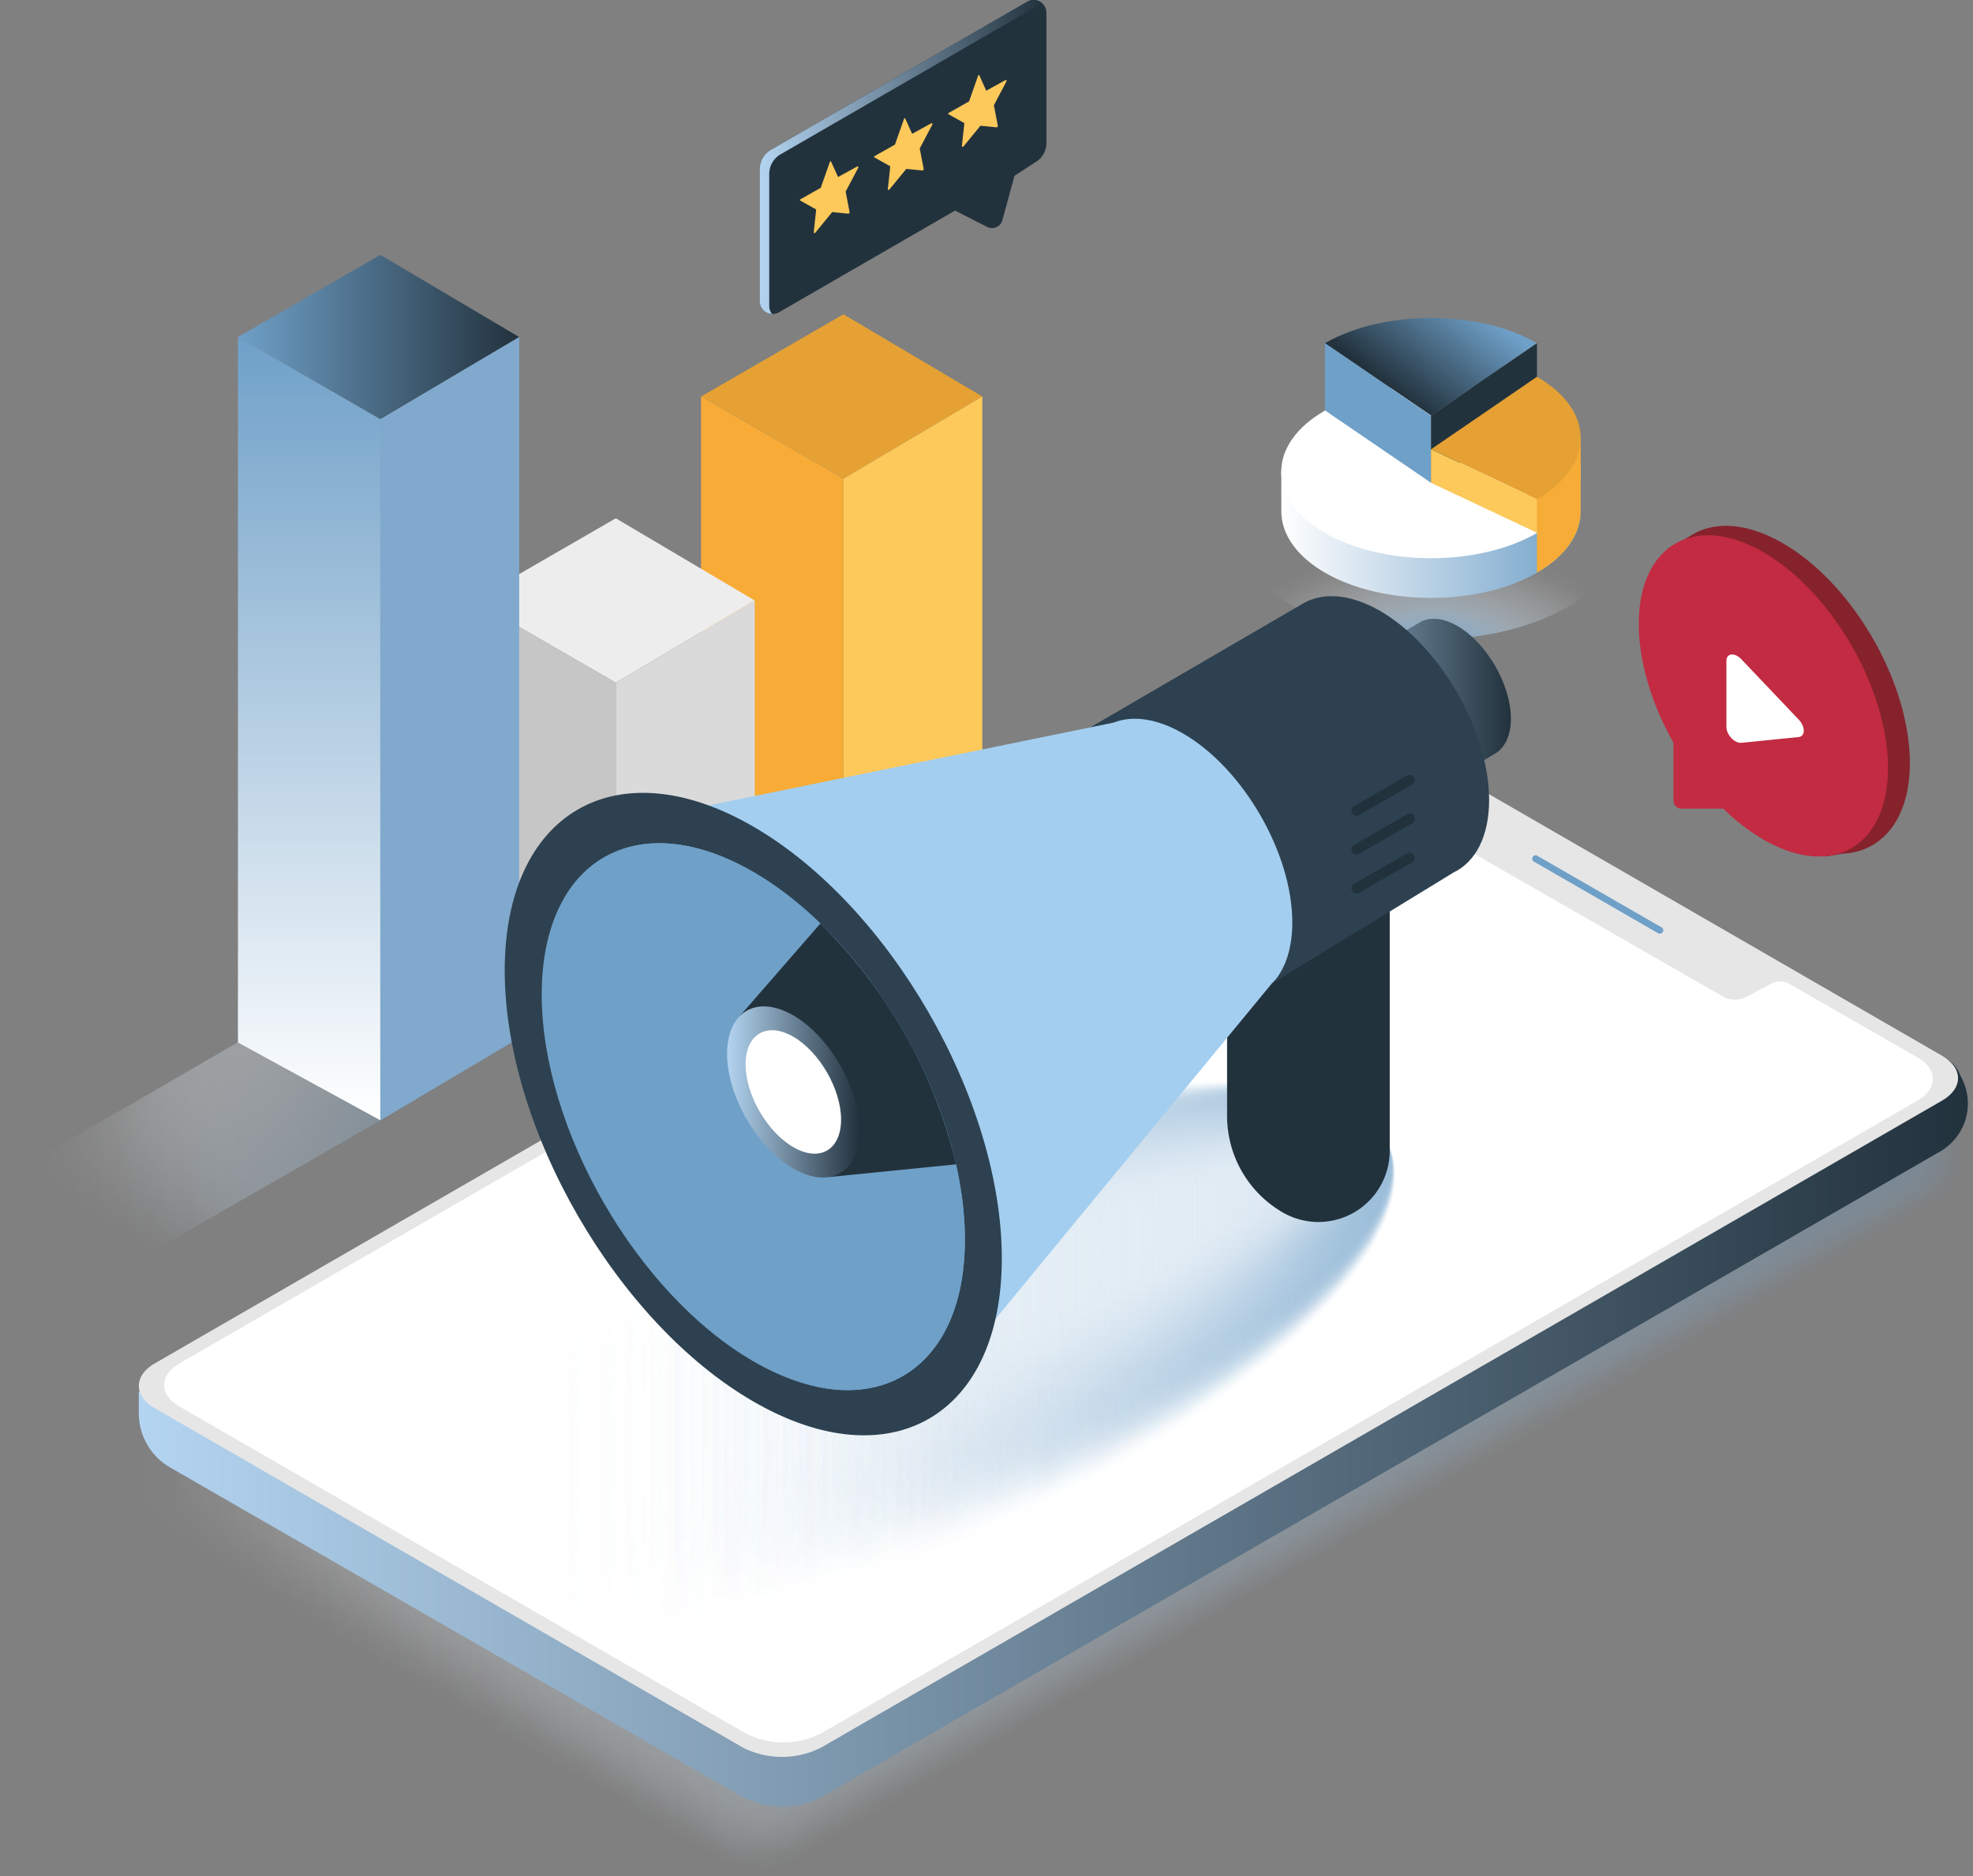 <svg xmlns="http://www.w3.org/2000/svg" xmlns:xlink="http://www.w3.org/1999/xlink" viewBox="0 0 340.87 324.11"><rect x="0" y="0" width="340.87" height="324.11" fill="#808080" stroke="none"/><defs><style>.cls-1{isolation:isolate;}.cls-11,.cls-149,.cls-2{mix-blend-mode:multiply;}.cls-2{fill:url(#Unbenannter_Verlauf_6);}.cls-3{fill:url(#Neues_Verlaufsfeld_4);}.cls-4{fill:#fff;}.cls-5{fill:#f7ac37;}.cls-6{fill:url(#Neues_Verlaufsfeld_7);}.cls-7{fill:#6fa0c8;}.cls-8{fill:#22323d;}.cls-9{fill:#e5a133;}.cls-10{fill:#fcc95a;}.cls-11,.cls-96{opacity:0.3;}.cls-12,.cls-150,.cls-54,.cls-97{opacity:0;}.cls-12{fill:url(#Unbenannter_Verlauf_4);}.cls-13,.cls-55,.cls-98{opacity:0.02;}.cls-13{fill:url(#Unbenannter_Verlauf_4-2);}.cls-14,.cls-56,.cls-99{opacity:0.05;}.cls-14{fill:url(#Unbenannter_Verlauf_4-3);}.cls-100,.cls-15,.cls-57{opacity:0.07;}.cls-15{fill:url(#Unbenannter_Verlauf_4-4);}.cls-101,.cls-16,.cls-58{opacity:0.1;}.cls-16{fill:url(#Unbenannter_Verlauf_4-5);}.cls-102,.cls-17,.cls-59{opacity:0.12;}.cls-17{fill:url(#Unbenannter_Verlauf_4-6);}.cls-103,.cls-18,.cls-60{opacity:0.15;}.cls-18{fill:url(#Unbenannter_Verlauf_4-7);}.cls-104,.cls-19,.cls-61{opacity:0.17;}.cls-19{fill:url(#Unbenannter_Verlauf_4-8);}.cls-105,.cls-20,.cls-62{opacity:0.2;}.cls-20{fill:url(#Unbenannter_Verlauf_4-9);}.cls-106,.cls-21,.cls-63{opacity:0.22;}.cls-21{fill:url(#Unbenannter_Verlauf_4-10);}.cls-107,.cls-22,.cls-64{opacity:0.24;}.cls-22{fill:url(#Unbenannter_Verlauf_4-11);}.cls-108,.cls-23,.cls-65{opacity:0.27;}.cls-23{fill:url(#Unbenannter_Verlauf_4-12);}.cls-109,.cls-24,.cls-66{opacity:0.29;}.cls-24{fill:url(#Unbenannter_Verlauf_4-13);}.cls-110,.cls-25,.cls-67{opacity:0.32;}.cls-25{fill:url(#Unbenannter_Verlauf_4-14);}.cls-111,.cls-26,.cls-68{opacity:0.34;}.cls-26{fill:url(#Unbenannter_Verlauf_4-15);}.cls-112,.cls-27,.cls-69{opacity:0.37;}.cls-27{fill:url(#Unbenannter_Verlauf_4-16);}.cls-113,.cls-28,.cls-70{opacity:0.39;}.cls-28{fill:url(#Unbenannter_Verlauf_4-17);}.cls-114,.cls-29,.cls-71{opacity:0.41;}.cls-29{fill:url(#Unbenannter_Verlauf_4-18);}.cls-115,.cls-30,.cls-72{opacity:0.44;}.cls-30{fill:url(#Unbenannter_Verlauf_4-19);}.cls-116,.cls-31,.cls-73{opacity:0.46;}.cls-31{fill:url(#Unbenannter_Verlauf_4-20);}.cls-117,.cls-32,.cls-74{opacity:0.49;}.cls-32{fill:url(#Unbenannter_Verlauf_4-21);}.cls-118,.cls-33,.cls-75{opacity:0.51;}.cls-33{fill:url(#Unbenannter_Verlauf_4-22);}.cls-119,.cls-34,.cls-76{opacity:0.54;}.cls-34{fill:url(#Unbenannter_Verlauf_4-23);}.cls-120,.cls-35,.cls-77{opacity:0.56;}.cls-35{fill:url(#Unbenannter_Verlauf_4-24);}.cls-121,.cls-36,.cls-78{opacity:0.59;}.cls-36{fill:url(#Unbenannter_Verlauf_4-25);}.cls-122,.cls-37,.cls-79{opacity:0.61;}.cls-37{fill:url(#Unbenannter_Verlauf_4-26);}.cls-123,.cls-38,.cls-80{opacity:0.63;}.cls-38{fill:url(#Unbenannter_Verlauf_4-27);}.cls-124,.cls-39,.cls-81{opacity:0.66;}.cls-39{fill:url(#Unbenannter_Verlauf_4-28);}.cls-125,.cls-40,.cls-82{opacity:0.68;}.cls-40{fill:url(#Unbenannter_Verlauf_4-29);}.cls-126,.cls-41,.cls-83{opacity:0.71;}.cls-41{fill:url(#Unbenannter_Verlauf_4-30);}.cls-127,.cls-42,.cls-84{opacity:0.73;}.cls-42{fill:url(#Unbenannter_Verlauf_4-31);}.cls-128,.cls-43,.cls-85{opacity:0.76;}.cls-43{fill:url(#Unbenannter_Verlauf_4-32);}.cls-129,.cls-44,.cls-86{opacity:0.78;}.cls-44{fill:url(#Unbenannter_Verlauf_4-33);}.cls-130,.cls-45,.cls-87{opacity:0.8;}.cls-45{fill:url(#Unbenannter_Verlauf_4-34);}.cls-131,.cls-46,.cls-88{opacity:0.83;}.cls-46{fill:url(#Unbenannter_Verlauf_4-35);}.cls-132,.cls-47,.cls-89{opacity:0.85;}.cls-47{fill:url(#Unbenannter_Verlauf_4-36);}.cls-133,.cls-48,.cls-90{opacity:0.88;}.cls-48{fill:url(#Unbenannter_Verlauf_4-37);}.cls-134,.cls-49,.cls-91{opacity:0.9;}.cls-49{fill:url(#Unbenannter_Verlauf_4-38);}.cls-135,.cls-50,.cls-92{opacity:0.93;}.cls-50{fill:url(#Unbenannter_Verlauf_4-39);}.cls-136,.cls-51,.cls-93{opacity:0.95;}.cls-51{fill:url(#Unbenannter_Verlauf_4-40);}.cls-137,.cls-52,.cls-94{opacity:0.98;}.cls-52{fill:url(#Unbenannter_Verlauf_4-41);}.cls-53{fill:url(#Unbenannter_Verlauf_4-42);}.cls-54{fill:url(#Unbenannter_Verlauf_2);}.cls-55{fill:url(#Unbenannter_Verlauf_2-2);}.cls-56{fill:url(#Unbenannter_Verlauf_2-3);}.cls-57{fill:url(#Unbenannter_Verlauf_2-4);}.cls-58{fill:url(#Unbenannter_Verlauf_2-5);}.cls-59{fill:url(#Unbenannter_Verlauf_2-6);}.cls-60{fill:url(#Unbenannter_Verlauf_2-7);}.cls-61{fill:url(#Unbenannter_Verlauf_2-8);}.cls-62{fill:url(#Unbenannter_Verlauf_2-9);}.cls-63{fill:url(#Unbenannter_Verlauf_2-10);}.cls-64{fill:url(#Unbenannter_Verlauf_2-11);}.cls-65{fill:url(#Unbenannter_Verlauf_2-12);}.cls-66{fill:url(#Unbenannter_Verlauf_2-13);}.cls-67{fill:url(#Unbenannter_Verlauf_2-14);}.cls-68{fill:url(#Unbenannter_Verlauf_2-15);}.cls-69{fill:url(#Unbenannter_Verlauf_2-16);}.cls-70{fill:url(#Unbenannter_Verlauf_2-17);}.cls-71{fill:url(#Unbenannter_Verlauf_2-18);}.cls-72{fill:url(#Unbenannter_Verlauf_2-19);}.cls-73{fill:url(#Unbenannter_Verlauf_2-20);}.cls-74{fill:url(#Unbenannter_Verlauf_2-21);}.cls-75{fill:url(#Unbenannter_Verlauf_2-22);}.cls-76{fill:url(#Unbenannter_Verlauf_2-23);}.cls-77{fill:url(#Unbenannter_Verlauf_2-24);}.cls-78{fill:url(#Unbenannter_Verlauf_2-25);}.cls-79{fill:url(#Unbenannter_Verlauf_2-26);}.cls-80{fill:url(#Unbenannter_Verlauf_2-27);}.cls-81{fill:url(#Unbenannter_Verlauf_2-28);}.cls-82{fill:url(#Unbenannter_Verlauf_2-29);}.cls-83{fill:url(#Unbenannter_Verlauf_2-30);}.cls-84{fill:url(#Unbenannter_Verlauf_2-31);}.cls-85{fill:url(#Unbenannter_Verlauf_2-32);}.cls-86{fill:url(#Unbenannter_Verlauf_2-33);}.cls-87{fill:url(#Unbenannter_Verlauf_2-34);}.cls-88{fill:url(#Unbenannter_Verlauf_2-35);}.cls-89{fill:url(#Unbenannter_Verlauf_2-36);}.cls-90{fill:url(#Unbenannter_Verlauf_2-37);}.cls-91{fill:url(#Unbenannter_Verlauf_2-38);}.cls-92{fill:url(#Unbenannter_Verlauf_2-39);}.cls-93{fill:url(#Unbenannter_Verlauf_2-40);}.cls-94{fill:url(#Unbenannter_Verlauf_2-41);}.cls-95{fill:url(#Unbenannter_Verlauf_2-42);}.cls-100,.cls-101,.cls-102,.cls-103,.cls-104,.cls-105,.cls-106,.cls-107,.cls-108,.cls-109,.cls-110,.cls-111,.cls-112,.cls-113,.cls-114,.cls-115,.cls-116,.cls-117,.cls-118,.cls-119,.cls-120,.cls-121,.cls-122,.cls-123,.cls-124,.cls-125,.cls-126,.cls-127,.cls-128,.cls-129,.cls-130,.cls-131,.cls-132,.cls-133,.cls-134,.cls-135,.cls-136,.cls-137,.cls-138,.cls-97,.cls-98,.cls-99{fill:#3c5186;}.cls-139{fill:#f8ac37;}.cls-140{fill:#fdc95b;}.cls-141{fill:#eeeded;}.cls-142{fill:#c7c6c6;}.cls-143{fill:#dadada;}.cls-144{fill:url(#Neues_Verlaufsfeld_7-2);}.cls-145{fill:url(#Neues_Verlaufsfeld_4-2);}.cls-146{fill:#81a9ce;}.cls-147{fill:url(#Neues_Verlaufsfeld_6);}.cls-148{fill:#e6e6e6;}.cls-149{opacity:0.7;}.cls-150{fill:url(#Unbenannter_Verlauf_5);}.cls-151{opacity:0.02;fill:url(#Unbenannter_Verlauf_5-2);}.cls-152{opacity:0.04;fill:url(#Unbenannter_Verlauf_5-3);}.cls-153{opacity:0.06;fill:url(#Unbenannter_Verlauf_5-4);}.cls-154{opacity:0.08;fill:url(#Unbenannter_Verlauf_5-5);}.cls-155{opacity:0.1;fill:url(#Unbenannter_Verlauf_5-6);}.cls-156{opacity:0.12;fill:url(#Unbenannter_Verlauf_5-7);}.cls-157{opacity:0.14;fill:url(#Unbenannter_Verlauf_5-8);}.cls-158{opacity:0.16;fill:url(#Unbenannter_Verlauf_5-9);}.cls-159{opacity:0.18;fill:url(#Unbenannter_Verlauf_5-10);}.cls-160{opacity:0.2;fill:url(#Unbenannter_Verlauf_5-11);}.cls-161{opacity:0.22;fill:url(#Unbenannter_Verlauf_5-12);}.cls-162{opacity:0.24;fill:url(#Unbenannter_Verlauf_5-13);}.cls-163{opacity:0.25;fill:url(#Unbenannter_Verlauf_5-14);}.cls-164{opacity:0.27;fill:url(#Unbenannter_Verlauf_5-15);}.cls-165{opacity:0.29;fill:url(#Unbenannter_Verlauf_5-16);}.cls-166{opacity:0.31;fill:url(#Unbenannter_Verlauf_5-17);}.cls-167{opacity:0.33;fill:url(#Unbenannter_Verlauf_5-18);}.cls-168{opacity:0.35;fill:url(#Unbenannter_Verlauf_5-19);}.cls-169{opacity:0.37;fill:url(#Unbenannter_Verlauf_5-20);}.cls-170{opacity:0.39;fill:url(#Unbenannter_Verlauf_5-21);}.cls-171{opacity:0.41;fill:url(#Unbenannter_Verlauf_5-22);}.cls-172{opacity:0.43;fill:url(#Unbenannter_Verlauf_5-23);}.cls-173{opacity:0.45;fill:url(#Unbenannter_Verlauf_5-24);}.cls-174{opacity:0.47;fill:url(#Unbenannter_Verlauf_5-25);}.cls-175{opacity:0.49;fill:url(#Unbenannter_Verlauf_5-26);}.cls-176{opacity:0.51;fill:url(#Unbenannter_Verlauf_5-27);}.cls-177{opacity:0.53;fill:url(#Unbenannter_Verlauf_5-28);}.cls-178{opacity:0.55;fill:url(#Unbenannter_Verlauf_5-29);}.cls-179{opacity:0.57;fill:url(#Unbenannter_Verlauf_5-30);}.cls-180{opacity:0.59;fill:url(#Unbenannter_Verlauf_5-31);}.cls-181{opacity:0.61;fill:url(#Unbenannter_Verlauf_5-32);}.cls-182{opacity:0.63;fill:url(#Unbenannter_Verlauf_5-33);}.cls-183{opacity:0.65;fill:url(#Unbenannter_Verlauf_5-34);}.cls-184{opacity:0.67;fill:url(#Unbenannter_Verlauf_5-35);}.cls-185{opacity:0.69;fill:url(#Unbenannter_Verlauf_5-36);}.cls-186{opacity:0.71;fill:url(#Unbenannter_Verlauf_5-37);}.cls-187{opacity:0.73;fill:url(#Unbenannter_Verlauf_5-38);}.cls-188{opacity:0.75;fill:url(#Unbenannter_Verlauf_5-39);}.cls-189{opacity:0.76;fill:url(#Unbenannter_Verlauf_5-40);}.cls-190{opacity:0.78;fill:url(#Unbenannter_Verlauf_5-41);}.cls-191{opacity:0.8;fill:url(#Unbenannter_Verlauf_5-42);}.cls-192{opacity:0.82;fill:url(#Unbenannter_Verlauf_5-43);}.cls-193{opacity:0.84;fill:url(#Unbenannter_Verlauf_5-44);}.cls-194{opacity:0.86;fill:url(#Unbenannter_Verlauf_5-45);}.cls-195{opacity:0.88;fill:url(#Unbenannter_Verlauf_5-46);}.cls-196{opacity:0.9;fill:url(#Unbenannter_Verlauf_5-47);}.cls-197{opacity:0.92;fill:url(#Unbenannter_Verlauf_5-48);}.cls-198{opacity:0.94;fill:url(#Unbenannter_Verlauf_5-49);}.cls-199{opacity:0.96;fill:url(#Unbenannter_Verlauf_5-50);}.cls-200{opacity:0.98;fill:url(#Unbenannter_Verlauf_5-51);}.cls-201{fill:url(#Unbenannter_Verlauf_5-52);}.cls-202{fill:url(#Neues_Verlaufsfeld_3);}.cls-203{fill:#2d4150;}.cls-204{fill:#a3cef0;}.cls-205{fill:url(#Neues_Verlaufsfeld_3-2);}.cls-206{fill:url(#Neues_Verlaufsfeld_3-3);}.cls-207{fill:#86222c;}.cls-208{fill:#c22b41;}</style><radialGradient id="Unbenannter_Verlauf_6" cx="249.96" cy="7654.8" r="35.35" gradientTransform="translate(0 -3865.78) scale(1 0.52)" gradientUnits="userSpaceOnUse"><stop offset="0.09" stop-color="#6fa0c8"/><stop offset="0.27" stop-color="#98bbd8" stop-opacity="0.72"/><stop offset="0.45" stop-color="#bcd3e5" stop-opacity="0.46"/><stop offset="0.62" stop-color="#d9e6f1" stop-opacity="0.26"/><stop offset="0.77" stop-color="#eef4f8" stop-opacity="0.12"/><stop offset="0.9" stop-color="#fbfcfd" stop-opacity="0.03"/><stop offset="1" stop-color="#fff" stop-opacity="0"/></radialGradient><linearGradient id="Neues_Verlaufsfeld_4" x1="224.09" y1="90.43" x2="275.82" y2="90.43" gradientUnits="userSpaceOnUse"><stop offset="0" stop-color="#fff"/><stop offset="1" stop-color="#6fa0c8"/></linearGradient><linearGradient id="Neues_Verlaufsfeld_7" x1="256" y1="53.6" x2="243.59" y2="69.55" gradientUnits="userSpaceOnUse"><stop offset="0" stop-color="#6fa0c8"/><stop offset="1" stop-color="#22323d"/></linearGradient><linearGradient id="Unbenannter_Verlauf_4" x1="19.04" y1="228.6" x2="343.6" y2="228.6" gradientUnits="userSpaceOnUse"><stop offset="0" stop-color="#fff" stop-opacity="0"/><stop offset="1" stop-color="#6fa0c8"/></linearGradient><linearGradient id="Unbenannter_Verlauf_4-2" x1="19.69" y1="228.46" x2="342.87" y2="228.46" xlink:href="#Unbenannter_Verlauf_4"/><linearGradient id="Unbenannter_Verlauf_4-3" x1="20.34" y1="228.33" x2="342.14" y2="228.33" xlink:href="#Unbenannter_Verlauf_4"/><linearGradient id="Unbenannter_Verlauf_4-4" x1="20.99" y1="228.19" x2="341.41" y2="228.19" xlink:href="#Unbenannter_Verlauf_4"/><linearGradient id="Unbenannter_Verlauf_4-5" x1="21.64" y1="228.05" x2="340.68" y2="228.05" xlink:href="#Unbenannter_Verlauf_4"/><linearGradient id="Unbenannter_Verlauf_4-6" x1="22.29" y1="227.91" x2="339.95" y2="227.91" xlink:href="#Unbenannter_Verlauf_4"/><linearGradient id="Unbenannter_Verlauf_4-7" x1="22.94" y1="227.78" x2="339.22" y2="227.78" xlink:href="#Unbenannter_Verlauf_4"/><linearGradient id="Unbenannter_Verlauf_4-8" x1="23.59" y1="227.64" x2="338.49" y2="227.64" xlink:href="#Unbenannter_Verlauf_4"/><linearGradient id="Unbenannter_Verlauf_4-9" x1="24.24" y1="227.5" x2="337.75" y2="227.5" xlink:href="#Unbenannter_Verlauf_4"/><linearGradient id="Unbenannter_Verlauf_4-10" x1="24.89" y1="227.36" x2="337.02" y2="227.36" xlink:href="#Unbenannter_Verlauf_4"/><linearGradient id="Unbenannter_Verlauf_4-11" x1="25.54" y1="227.23" x2="336.29" y2="227.23" xlink:href="#Unbenannter_Verlauf_4"/><linearGradient id="Unbenannter_Verlauf_4-12" x1="26.19" y1="227.09" x2="335.56" y2="227.09" xlink:href="#Unbenannter_Verlauf_4"/><linearGradient id="Unbenannter_Verlauf_4-13" x1="26.84" y1="226.95" x2="334.83" y2="226.95" xlink:href="#Unbenannter_Verlauf_4"/><linearGradient id="Unbenannter_Verlauf_4-14" x1="27.48" y1="226.81" x2="334.1" y2="226.81" xlink:href="#Unbenannter_Verlauf_4"/><linearGradient id="Unbenannter_Verlauf_4-15" x1="28.13" y1="226.68" x2="333.37" y2="226.68" xlink:href="#Unbenannter_Verlauf_4"/><linearGradient id="Unbenannter_Verlauf_4-16" x1="28.78" y1="226.54" x2="332.64" y2="226.54" xlink:href="#Unbenannter_Verlauf_4"/><linearGradient id="Unbenannter_Verlauf_4-17" x1="29.43" y1="226.4" x2="331.9" y2="226.4" xlink:href="#Unbenannter_Verlauf_4"/><linearGradient id="Unbenannter_Verlauf_4-18" x1="30.08" y1="226.26" x2="331.17" y2="226.26" xlink:href="#Unbenannter_Verlauf_4"/><linearGradient id="Unbenannter_Verlauf_4-19" x1="30.73" y1="226.13" x2="330.44" y2="226.13" xlink:href="#Unbenannter_Verlauf_4"/><linearGradient id="Unbenannter_Verlauf_4-20" x1="31.38" y1="225.99" x2="329.71" y2="225.99" xlink:href="#Unbenannter_Verlauf_4"/><linearGradient id="Unbenannter_Verlauf_4-21" x1="32.03" y1="225.85" x2="328.98" y2="225.85" xlink:href="#Unbenannter_Verlauf_4"/><linearGradient id="Unbenannter_Verlauf_4-22" x1="32.68" y1="225.71" x2="328.25" y2="225.71" xlink:href="#Unbenannter_Verlauf_4"/><linearGradient id="Unbenannter_Verlauf_4-23" x1="33.33" y1="225.58" x2="327.52" y2="225.58" xlink:href="#Unbenannter_Verlauf_4"/><linearGradient id="Unbenannter_Verlauf_4-24" x1="33.98" y1="225.44" x2="326.78" y2="225.44" xlink:href="#Unbenannter_Verlauf_4"/><linearGradient id="Unbenannter_Verlauf_4-25" x1="34.63" y1="225.3" x2="326.05" y2="225.3" xlink:href="#Unbenannter_Verlauf_4"/><linearGradient id="Unbenannter_Verlauf_4-26" x1="35.28" y1="225.16" x2="325.32" y2="225.16" xlink:href="#Unbenannter_Verlauf_4"/><linearGradient id="Unbenannter_Verlauf_4-27" x1="35.93" y1="225.03" x2="324.59" y2="225.03" xlink:href="#Unbenannter_Verlauf_4"/><linearGradient id="Unbenannter_Verlauf_4-28" x1="36.58" y1="224.89" x2="323.86" y2="224.89" xlink:href="#Unbenannter_Verlauf_4"/><linearGradient id="Unbenannter_Verlauf_4-29" x1="37.23" y1="224.75" x2="323.13" y2="224.75" xlink:href="#Unbenannter_Verlauf_4"/><linearGradient id="Unbenannter_Verlauf_4-30" x1="37.88" y1="224.62" x2="322.4" y2="224.62" xlink:href="#Unbenannter_Verlauf_4"/><linearGradient id="Unbenannter_Verlauf_4-31" x1="38.53" y1="224.48" x2="321.67" y2="224.48" xlink:href="#Unbenannter_Verlauf_4"/><linearGradient id="Unbenannter_Verlauf_4-32" x1="39.17" y1="224.34" x2="320.93" y2="224.34" xlink:href="#Unbenannter_Verlauf_4"/><linearGradient id="Unbenannter_Verlauf_4-33" x1="39.82" y1="224.2" x2="320.2" y2="224.2" xlink:href="#Unbenannter_Verlauf_4"/><linearGradient id="Unbenannter_Verlauf_4-34" x1="40.47" y1="224.07" x2="319.47" y2="224.07" xlink:href="#Unbenannter_Verlauf_4"/><linearGradient id="Unbenannter_Verlauf_4-35" x1="41.12" y1="223.93" x2="318.74" y2="223.93" xlink:href="#Unbenannter_Verlauf_4"/><linearGradient id="Unbenannter_Verlauf_4-36" x1="41.77" y1="223.79" x2="318.01" y2="223.79" xlink:href="#Unbenannter_Verlauf_4"/><linearGradient id="Unbenannter_Verlauf_4-37" x1="42.42" y1="223.65" x2="317.28" y2="223.65" xlink:href="#Unbenannter_Verlauf_4"/><linearGradient id="Unbenannter_Verlauf_4-38" x1="43.07" y1="223.52" x2="316.55" y2="223.52" xlink:href="#Unbenannter_Verlauf_4"/><linearGradient id="Unbenannter_Verlauf_4-39" x1="43.72" y1="223.38" x2="315.82" y2="223.38" xlink:href="#Unbenannter_Verlauf_4"/><linearGradient id="Unbenannter_Verlauf_4-40" x1="44.37" y1="223.24" x2="315.08" y2="223.24" xlink:href="#Unbenannter_Verlauf_4"/><linearGradient id="Unbenannter_Verlauf_4-41" x1="45.02" y1="223.1" x2="314.35" y2="223.1" xlink:href="#Unbenannter_Verlauf_4"/><linearGradient id="Unbenannter_Verlauf_4-42" x1="45.67" y1="222.97" x2="313.62" y2="222.97" xlink:href="#Unbenannter_Verlauf_4"/><linearGradient id="Unbenannter_Verlauf_2" x1="0" y1="196.93" x2="71.62" y2="196.93" xlink:href="#Unbenannter_Verlauf_4"/><linearGradient id="Unbenannter_Verlauf_2-2" x1="1.01" y1="196.64" x2="71.62" y2="196.64" xlink:href="#Unbenannter_Verlauf_4"/><linearGradient id="Unbenannter_Verlauf_2-3" x1="2.02" y1="196.35" x2="71.62" y2="196.35" xlink:href="#Unbenannter_Verlauf_4"/><linearGradient id="Unbenannter_Verlauf_2-4" x1="3.03" y1="196.06" x2="71.62" y2="196.06" xlink:href="#Unbenannter_Verlauf_4"/><linearGradient id="Unbenannter_Verlauf_2-5" x1="4.04" y1="195.77" x2="71.62" y2="195.77" xlink:href="#Unbenannter_Verlauf_4"/><linearGradient id="Unbenannter_Verlauf_2-6" x1="5.06" y1="195.47" x2="71.62" y2="195.47" xlink:href="#Unbenannter_Verlauf_4"/><linearGradient id="Unbenannter_Verlauf_2-7" x1="6.07" y1="195.18" x2="71.62" y2="195.18" xlink:href="#Unbenannter_Verlauf_4"/><linearGradient id="Unbenannter_Verlauf_2-8" x1="7.08" y1="194.89" x2="71.62" y2="194.89" xlink:href="#Unbenannter_Verlauf_4"/><linearGradient id="Unbenannter_Verlauf_2-9" x1="8.09" y1="194.6" x2="71.62" y2="194.6" xlink:href="#Unbenannter_Verlauf_4"/><linearGradient id="Unbenannter_Verlauf_2-10" x1="9.1" y1="194.31" x2="71.62" y2="194.31" xlink:href="#Unbenannter_Verlauf_4"/><linearGradient id="Unbenannter_Verlauf_2-11" x1="10.11" y1="194.02" x2="71.62" y2="194.02" xlink:href="#Unbenannter_Verlauf_4"/><linearGradient id="Unbenannter_Verlauf_2-12" x1="11.12" y1="193.73" x2="71.62" y2="193.73" xlink:href="#Unbenannter_Verlauf_4"/><linearGradient id="Unbenannter_Verlauf_2-13" x1="12.13" y1="193.44" x2="71.62" y2="193.44" xlink:href="#Unbenannter_Verlauf_4"/><linearGradient id="Unbenannter_Verlauf_2-14" x1="13.14" y1="193.15" x2="71.62" y2="193.15" xlink:href="#Unbenannter_Verlauf_4"/><linearGradient id="Unbenannter_Verlauf_2-15" x1="14.16" y1="192.85" x2="71.62" y2="192.85" xlink:href="#Unbenannter_Verlauf_4"/><linearGradient id="Unbenannter_Verlauf_2-16" x1="15.17" y1="192.56" x2="71.62" y2="192.56" xlink:href="#Unbenannter_Verlauf_4"/><linearGradient id="Unbenannter_Verlauf_2-17" x1="16.18" y1="192.27" x2="71.62" y2="192.27" xlink:href="#Unbenannter_Verlauf_4"/><linearGradient id="Unbenannter_Verlauf_2-18" x1="17.19" y1="191.98" x2="71.62" y2="191.98" xlink:href="#Unbenannter_Verlauf_4"/><linearGradient id="Unbenannter_Verlauf_2-19" x1="18.2" y1="191.69" x2="71.62" y2="191.69" xlink:href="#Unbenannter_Verlauf_4"/><linearGradient id="Unbenannter_Verlauf_2-20" x1="19.21" y1="191.4" x2="71.62" y2="191.4" xlink:href="#Unbenannter_Verlauf_4"/><linearGradient id="Unbenannter_Verlauf_2-21" x1="20.22" y1="191.11" x2="71.62" y2="191.11" xlink:href="#Unbenannter_Verlauf_4"/><linearGradient id="Unbenannter_Verlauf_2-22" x1="21.23" y1="190.82" x2="71.62" y2="190.82" xlink:href="#Unbenannter_Verlauf_4"/><linearGradient id="Unbenannter_Verlauf_2-23" x1="22.24" y1="190.53" x2="71.62" y2="190.53" xlink:href="#Unbenannter_Verlauf_4"/><linearGradient id="Unbenannter_Verlauf_2-24" x1="23.26" y1="190.24" x2="71.62" y2="190.24" xlink:href="#Unbenannter_Verlauf_4"/><linearGradient id="Unbenannter_Verlauf_2-25" x1="24.27" y1="189.94" x2="71.62" y2="189.94" xlink:href="#Unbenannter_Verlauf_4"/><linearGradient id="Unbenannter_Verlauf_2-26" x1="25.28" y1="189.65" x2="71.62" y2="189.65" xlink:href="#Unbenannter_Verlauf_4"/><linearGradient id="Unbenannter_Verlauf_2-27" x1="26.29" y1="189.36" x2="71.62" y2="189.36" xlink:href="#Unbenannter_Verlauf_4"/><linearGradient id="Unbenannter_Verlauf_2-28" x1="27.3" y1="189.07" x2="71.62" y2="189.07" xlink:href="#Unbenannter_Verlauf_4"/><linearGradient id="Unbenannter_Verlauf_2-29" x1="28.31" y1="188.78" x2="71.62" y2="188.78" xlink:href="#Unbenannter_Verlauf_4"/><linearGradient id="Unbenannter_Verlauf_2-30" x1="29.32" y1="188.49" x2="71.62" y2="188.49" xlink:href="#Unbenannter_Verlauf_4"/><linearGradient id="Unbenannter_Verlauf_2-31" x1="30.33" y1="188.2" x2="71.62" y2="188.2" xlink:href="#Unbenannter_Verlauf_4"/><linearGradient id="Unbenannter_Verlauf_2-32" x1="31.34" y1="187.91" x2="71.62" y2="187.91" xlink:href="#Unbenannter_Verlauf_4"/><linearGradient id="Unbenannter_Verlauf_2-33" x1="32.36" y1="187.62" x2="71.62" y2="187.62" xlink:href="#Unbenannter_Verlauf_4"/><linearGradient id="Unbenannter_Verlauf_2-34" x1="33.37" y1="187.32" x2="71.62" y2="187.32" xlink:href="#Unbenannter_Verlauf_4"/><linearGradient id="Unbenannter_Verlauf_2-35" x1="34.38" y1="187.03" x2="71.62" y2="187.03" xlink:href="#Unbenannter_Verlauf_4"/><linearGradient id="Unbenannter_Verlauf_2-36" x1="35.39" y1="186.74" x2="71.62" y2="186.74" xlink:href="#Unbenannter_Verlauf_4"/><linearGradient id="Unbenannter_Verlauf_2-37" x1="36.4" y1="186.45" x2="71.62" y2="186.45" xlink:href="#Unbenannter_Verlauf_4"/><linearGradient id="Unbenannter_Verlauf_2-38" x1="37.41" y1="186.16" x2="71.62" y2="186.16" xlink:href="#Unbenannter_Verlauf_4"/><linearGradient id="Unbenannter_Verlauf_2-39" x1="38.42" y1="185.87" x2="71.62" y2="185.87" xlink:href="#Unbenannter_Verlauf_4"/><linearGradient id="Unbenannter_Verlauf_2-40" x1="39.43" y1="185.58" x2="71.62" y2="185.58" xlink:href="#Unbenannter_Verlauf_4"/><linearGradient id="Unbenannter_Verlauf_2-41" x1="40.44" y1="185.29" x2="71.62" y2="185.29" xlink:href="#Unbenannter_Verlauf_4"/><linearGradient id="Unbenannter_Verlauf_2-42" x1="41.46" y1="185" x2="71.62" y2="185" xlink:href="#Unbenannter_Verlauf_4"/><linearGradient id="Neues_Verlaufsfeld_7-2" x1="41.11" y1="58.23" x2="89.7" y2="58.23" xlink:href="#Neues_Verlaufsfeld_7"/><linearGradient id="Neues_Verlaufsfeld_4-2" x1="53.41" y1="193.54" x2="53.41" y2="58.23" xlink:href="#Neues_Verlaufsfeld_4"/><linearGradient id="Neues_Verlaufsfeld_6" x1="26.71" y1="219.3" x2="342.71" y2="219.3" gradientUnits="userSpaceOnUse"><stop offset="0" stop-color="#b4d5f2"/><stop offset="1" stop-color="#22323d"/></linearGradient><linearGradient id="Unbenannter_Verlauf_5" x1="69.92" y1="237.13" x2="243.88" y2="237.13" xlink:href="#Unbenannter_Verlauf_4"/><linearGradient id="Unbenannter_Verlauf_5-2" x1="73.04" y1="236.43" x2="243.83" y2="236.43" xlink:href="#Unbenannter_Verlauf_4"/><linearGradient id="Unbenannter_Verlauf_5-3" x1="76.15" y1="235.73" x2="243.78" y2="235.73" xlink:href="#Unbenannter_Verlauf_4"/><linearGradient id="Unbenannter_Verlauf_5-4" x1="79.27" y1="235.03" x2="243.73" y2="235.03" xlink:href="#Unbenannter_Verlauf_4"/><linearGradient id="Unbenannter_Verlauf_5-5" x1="82.38" y1="234.33" x2="243.68" y2="234.33" xlink:href="#Unbenannter_Verlauf_4"/><linearGradient id="Unbenannter_Verlauf_5-6" x1="85.5" y1="233.63" x2="243.63" y2="233.63" xlink:href="#Unbenannter_Verlauf_4"/><linearGradient id="Unbenannter_Verlauf_5-7" x1="88.61" y1="232.94" x2="243.58" y2="232.94" xlink:href="#Unbenannter_Verlauf_4"/><linearGradient id="Unbenannter_Verlauf_5-8" x1="91.72" y1="232.24" x2="243.53" y2="232.24" xlink:href="#Unbenannter_Verlauf_4"/><linearGradient id="Unbenannter_Verlauf_5-9" x1="94.84" y1="231.54" x2="243.48" y2="231.54" xlink:href="#Unbenannter_Verlauf_4"/><linearGradient id="Unbenannter_Verlauf_5-10" x1="97.95" y1="230.84" x2="243.43" y2="230.84" xlink:href="#Unbenannter_Verlauf_4"/><linearGradient id="Unbenannter_Verlauf_5-11" x1="101.07" y1="230.14" x2="243.38" y2="230.14" xlink:href="#Unbenannter_Verlauf_4"/><linearGradient id="Unbenannter_Verlauf_5-12" x1="104.18" y1="229.44" x2="243.33" y2="229.44" xlink:href="#Unbenannter_Verlauf_4"/><linearGradient id="Unbenannter_Verlauf_5-13" x1="107.29" y1="228.75" x2="243.29" y2="228.75" xlink:href="#Unbenannter_Verlauf_4"/><linearGradient id="Unbenannter_Verlauf_5-14" x1="110.41" y1="228.05" x2="243.24" y2="228.05" xlink:href="#Unbenannter_Verlauf_4"/><linearGradient id="Unbenannter_Verlauf_5-15" x1="113.52" y1="227.35" x2="243.19" y2="227.35" xlink:href="#Unbenannter_Verlauf_4"/><linearGradient id="Unbenannter_Verlauf_5-16" x1="116.63" y1="226.65" x2="243.14" y2="226.65" xlink:href="#Unbenannter_Verlauf_4"/><linearGradient id="Unbenannter_Verlauf_5-17" x1="119.75" y1="225.95" x2="243.09" y2="225.95" xlink:href="#Unbenannter_Verlauf_4"/><linearGradient id="Unbenannter_Verlauf_5-18" x1="122.86" y1="225.25" x2="243.04" y2="225.25" xlink:href="#Unbenannter_Verlauf_4"/><linearGradient id="Unbenannter_Verlauf_5-19" x1="125.97" y1="224.56" x2="242.99" y2="224.56" xlink:href="#Unbenannter_Verlauf_4"/><linearGradient id="Unbenannter_Verlauf_5-20" x1="129.09" y1="223.86" x2="242.94" y2="223.86" xlink:href="#Unbenannter_Verlauf_4"/><linearGradient id="Unbenannter_Verlauf_5-21" x1="132.2" y1="223.16" x2="242.9" y2="223.16" xlink:href="#Unbenannter_Verlauf_4"/><linearGradient id="Unbenannter_Verlauf_5-22" x1="135.31" y1="222.46" x2="242.85" y2="222.46" xlink:href="#Unbenannter_Verlauf_4"/><linearGradient id="Unbenannter_Verlauf_5-23" x1="138.43" y1="221.76" x2="242.8" y2="221.76" xlink:href="#Unbenannter_Verlauf_4"/><linearGradient id="Unbenannter_Verlauf_5-24" x1="141.54" y1="221.06" x2="242.75" y2="221.06" xlink:href="#Unbenannter_Verlauf_4"/><linearGradient id="Unbenannter_Verlauf_5-25" x1="144.65" y1="220.37" x2="242.7" y2="220.37" xlink:href="#Unbenannter_Verlauf_4"/><linearGradient id="Unbenannter_Verlauf_5-26" x1="147.76" y1="219.67" x2="242.66" y2="219.67" xlink:href="#Unbenannter_Verlauf_4"/><linearGradient id="Unbenannter_Verlauf_5-27" x1="150.88" y1="218.97" x2="242.61" y2="218.97" xlink:href="#Unbenannter_Verlauf_4"/><linearGradient id="Unbenannter_Verlauf_5-28" x1="153.99" y1="218.27" x2="242.56" y2="218.27" xlink:href="#Unbenannter_Verlauf_4"/><linearGradient id="Unbenannter_Verlauf_5-29" x1="157.1" y1="217.57" x2="242.51" y2="217.57" xlink:href="#Unbenannter_Verlauf_4"/><linearGradient id="Unbenannter_Verlauf_5-30" x1="160.21" y1="216.87" x2="242.47" y2="216.87" xlink:href="#Unbenannter_Verlauf_4"/><linearGradient id="Unbenannter_Verlauf_5-31" x1="163.32" y1="216.18" x2="242.42" y2="216.18" xlink:href="#Unbenannter_Verlauf_4"/><linearGradient id="Unbenannter_Verlauf_5-32" x1="166.43" y1="215.48" x2="242.38" y2="215.48" xlink:href="#Unbenannter_Verlauf_4"/><linearGradient id="Unbenannter_Verlauf_5-33" x1="169.54" y1="214.78" x2="242.33" y2="214.78" xlink:href="#Unbenannter_Verlauf_4"/><linearGradient id="Unbenannter_Verlauf_5-34" x1="172.66" y1="214.08" x2="242.28" y2="214.08" xlink:href="#Unbenannter_Verlauf_4"/><linearGradient id="Unbenannter_Verlauf_5-35" x1="175.76" y1="213.38" x2="242.24" y2="213.38" xlink:href="#Unbenannter_Verlauf_4"/><linearGradient id="Unbenannter_Verlauf_5-36" x1="178.87" y1="212.68" x2="242.19" y2="212.68" xlink:href="#Unbenannter_Verlauf_4"/><linearGradient id="Unbenannter_Verlauf_5-37" x1="181.98" y1="211.99" x2="242.15" y2="211.99" xlink:href="#Unbenannter_Verlauf_4"/><linearGradient id="Unbenannter_Verlauf_5-38" x1="185.09" y1="211.29" x2="242.11" y2="211.29" xlink:href="#Unbenannter_Verlauf_4"/><linearGradient id="Unbenannter_Verlauf_5-39" x1="188.2" y1="210.59" x2="242.07" y2="210.59" xlink:href="#Unbenannter_Verlauf_4"/><linearGradient id="Unbenannter_Verlauf_5-40" x1="191.3" y1="209.89" x2="242.02" y2="209.89" xlink:href="#Unbenannter_Verlauf_4"/><linearGradient id="Unbenannter_Verlauf_5-41" x1="194.41" y1="209.19" x2="241.98" y2="209.19" xlink:href="#Unbenannter_Verlauf_4"/><linearGradient id="Unbenannter_Verlauf_5-42" x1="197.51" y1="208.49" x2="241.95" y2="208.49" xlink:href="#Unbenannter_Verlauf_4"/><linearGradient id="Unbenannter_Verlauf_5-43" x1="200.61" y1="207.8" x2="241.91" y2="207.8" xlink:href="#Unbenannter_Verlauf_4"/><linearGradient id="Unbenannter_Verlauf_5-44" x1="203.71" y1="207.1" x2="241.87" y2="207.1" xlink:href="#Unbenannter_Verlauf_4"/><linearGradient id="Unbenannter_Verlauf_5-45" x1="206.81" y1="206.4" x2="241.84" y2="206.4" xlink:href="#Unbenannter_Verlauf_4"/><linearGradient id="Unbenannter_Verlauf_5-46" x1="209.9" y1="205.7" x2="241.81" y2="205.7" xlink:href="#Unbenannter_Verlauf_4"/><linearGradient id="Unbenannter_Verlauf_5-47" x1="212.99" y1="205" x2="241.79" y2="205" xlink:href="#Unbenannter_Verlauf_4"/><linearGradient id="Unbenannter_Verlauf_5-48" x1="216.07" y1="204.3" x2="241.77" y2="204.3" xlink:href="#Unbenannter_Verlauf_4"/><linearGradient id="Unbenannter_Verlauf_5-49" x1="219.15" y1="203.61" x2="241.76" y2="203.61" xlink:href="#Unbenannter_Verlauf_4"/><linearGradient id="Unbenannter_Verlauf_5-50" x1="222.21" y1="202.91" x2="241.77" y2="202.91" xlink:href="#Unbenannter_Verlauf_4"/><linearGradient id="Unbenannter_Verlauf_5-51" x1="225.24" y1="202.21" x2="241.8" y2="202.21" xlink:href="#Unbenannter_Verlauf_4"/><linearGradient id="Unbenannter_Verlauf_5-52" x1="228.25" y1="201.51" x2="241.86" y2="201.51" xlink:href="#Unbenannter_Verlauf_4"/><linearGradient id="Neues_Verlaufsfeld_3" x1="221.9" y1="127.58" x2="263.76" y2="127.58" gradientUnits="userSpaceOnUse"><stop offset="0" stop-color="#b3d4f1"/><stop offset="1" stop-color="#22323d"/></linearGradient><linearGradient id="Neues_Verlaufsfeld_3-2" x1="128.35" y1="190.71" x2="151.22" y2="190.71" xlink:href="#Neues_Verlaufsfeld_3"/><linearGradient id="Neues_Verlaufsfeld_3-3" x1="134.01" y1="29.2" x2="183" y2="29.2" xlink:href="#Neues_Verlaufsfeld_3"/></defs><g class="cls-1"><g id="Ebene_1" data-name="Ebene 1"><path class="cls-2" d="M226.34,79.65c13-7.5,34.24-7.5,47.23,0s13,19.77,0,27.27-34.24,7.5-47.23,0S213.35,87.15,226.34,79.65Z" transform="translate(-2.73 -2.07)"/><path class="cls-3" d="M275.82,83.54h-2.89a18.86,18.86,0,0,0-4.66-3.68c-10.07-5.81-26.55-5.81-36.63,0A18.62,18.62,0,0,0,227,83.54h-2.9v6.84h0c0,3.85,2.49,7.7,7.55,10.63,10.08,5.81,26.56,5.81,36.63,0,5.06-2.93,7.58-6.78,7.55-10.63h0Z" transform="translate(-2.73 -2.07)"/><path class="cls-4" d="M231.64,73c10.08-5.81,26.56-5.81,36.63,0s10.07,15.33,0,21.15-26.55,5.81-36.63,0S221.57,78.78,231.64,73Z" transform="translate(-2.73 -2.07)"/><path class="cls-5" d="M275.82,83.67V77.74h-2A17.59,17.59,0,0,0,268.27,73c-7.12-4.11-2.34,11.58,0,21.15V101c4.93-2.84,7.44-6.58,7.54-10.33Z" transform="translate(-2.73 -2.07)"/><path class="cls-6" d="M268.27,61.36c-10.07-5.81-26.55-5.81-36.63,0L250,73.87Z" transform="translate(-2.73 -2.07)"/><polygon class="cls-7" points="228.91 59.29 228.91 70.9 247.22 83.4 247.22 71.8 228.91 59.29"/><polygon class="cls-8" points="247.22 71.8 265.54 59.29 265.54 70.9 247.22 83.4 247.22 71.8"/><path class="cls-9" d="M268.27,67.16c10.07,5.82,10.07,15.33,0,21.15L250,79.67Z" transform="translate(-2.73 -2.07)"/><polygon class="cls-10" points="247.22 77.6 247.22 83.4 265.54 92.04 265.54 86.24 247.22 77.6"/><g class="cls-11"><path class="cls-12" d="M342.62,197.11l-.6-1.22a5.66,5.66,0,0,0-1.67-2c-.13-.12-.28-.23-.42-.34s-.16-.14-.25-.2l-.15-.09c-.18-.12-.32-.25-.52-.36L234.63,132.67a15.34,15.34,0,0,0-13.81,0L21.89,247.52c-2.33,1.35-3.22,3.22-2.69,5l-.16.1v3.79A11.12,11.12,0,0,0,24.62,266l101.65,58.51a15.34,15.34,0,0,0,13.81,0L338.69,209.91A9.83,9.83,0,0,0,342.62,197.11Z" transform="translate(-2.73 -2.07)"/><path class="cls-13" d="M341.89,197l-.59-1.21a5.74,5.74,0,0,0-1.66-2c-.13-.12-.28-.22-.43-.34s-.15-.14-.24-.19l-.15-.09c-.18-.12-.32-.25-.51-.36L234.48,132.93a15.25,15.25,0,0,0-13.74,0L22.53,247.4c-2.32,1.34-3.21,3.2-2.68,4.94l-.16.1v3.77a11.06,11.06,0,0,0,5.55,9.59L126.35,324a15.25,15.25,0,0,0,13.74,0L338,209.76A9.78,9.78,0,0,0,341.89,197Z" transform="translate(-2.73 -2.07)"/><path class="cls-14" d="M341.16,197l-.58-1.21a5.7,5.7,0,0,0-1.66-2,5.13,5.13,0,0,0-.42-.33,2.23,2.23,0,0,0-.24-.19l-.15-.09c-.18-.12-.32-.25-.51-.36L234.33,133.19a15.17,15.17,0,0,0-13.67,0L23.16,247.27c-2.31,1.33-3.18,3.19-2.66,4.92l-.16.1V256a11,11,0,0,0,5.52,9.54l100.57,57.89a15.23,15.23,0,0,0,13.67,0L337.28,209.6A9.69,9.69,0,0,0,341.16,197Z" transform="translate(-2.73 -2.07)"/><path class="cls-15" d="M340.44,196.86l-.59-1.2a5.69,5.69,0,0,0-1.64-1.94c-.13-.12-.28-.22-.42-.34s-.15-.13-.24-.19l-.15-.08c-.18-.12-.32-.25-.51-.36l-102.71-59.3a15.08,15.08,0,0,0-13.6,0L23.79,247.15c-2.29,1.32-3.16,3.16-2.64,4.89l-.16.09v3.74a11,11,0,0,0,5.49,9.49l100,57.57a15.06,15.06,0,0,0,13.59,0L336.58,209.45A9.67,9.67,0,0,0,340.44,196.86Z" transform="translate(-2.73 -2.07)"/><path class="cls-16" d="M339.71,196.78l-.58-1.19a5.66,5.66,0,0,0-1.63-1.94l-.42-.33c-.09-.06-.15-.14-.24-.19l-.15-.09c-.17-.12-.31-.24-.5-.35L234,133.7a15,15,0,0,0-13.51,0L24.43,247c-2.28,1.32-3.15,3.15-2.63,4.87l-.16.09v3.71a10.88,10.88,0,0,0,5.46,9.44l99.49,57.27a15,15,0,0,0,13.52,0L335.87,209.3A9.61,9.61,0,0,0,339.71,196.78Z" transform="translate(-2.73 -2.07)"/><path class="cls-17" d="M339,196.7l-.58-1.19a5.72,5.72,0,0,0-1.63-1.93,4.47,4.47,0,0,0-.41-.32c-.09-.06-.15-.14-.24-.19L336,193c-.17-.12-.31-.24-.5-.35L233.87,134a14.93,14.93,0,0,0-13.44,0L25.06,246.9c-2.27,1.31-3.13,3.13-2.61,4.84l-.16.09v3.69a10.82,10.82,0,0,0,5.43,9.39l99,56.95a14.89,14.89,0,0,0,13.45,0L335.17,209.15A9.56,9.56,0,0,0,339,196.7Z" transform="translate(-2.73 -2.07)"/><path class="cls-18" d="M338.26,196.61l-.57-1.18a5.64,5.64,0,0,0-1.62-1.91c-.13-.12-.27-.22-.41-.33s-.15-.14-.24-.19l-.15-.08c-.17-.12-.31-.25-.5-.36l-101-58.34a14.85,14.85,0,0,0-13.37,0L25.7,246.77c-2.26,1.31-3.12,3.12-2.6,4.82l-.16.09v3.67a10.79,10.79,0,0,0,5.4,9.34l98.41,56.64a14.85,14.85,0,0,0,13.37,0L334.46,209A9.51,9.51,0,0,0,338.26,196.61Z" transform="translate(-2.73 -2.07)"/><path class="cls-19" d="M337.53,196.53l-.57-1.18a5.56,5.56,0,0,0-1.61-1.9,4.47,4.47,0,0,0-.41-.32,2.11,2.11,0,0,0-.23-.19l-.15-.09c-.17-.11-.31-.24-.5-.35l-100.49-58a14.76,14.76,0,0,0-13.3,0L26.33,246.65c-2.24,1.3-3.1,3.1-2.59,4.79l-.15.09v3.65A10.71,10.71,0,0,0,29,264.46l97.87,56.34a14.76,14.76,0,0,0,13.3,0l193.63-112A9.46,9.46,0,0,0,337.53,196.53Z" transform="translate(-2.73 -2.07)"/><path class="cls-20" d="M336.81,196.45l-.57-1.17a5.53,5.53,0,0,0-1.6-1.9c-.12-.11-.27-.21-.41-.32s-.14-.13-.23-.18l-.15-.09c-.17-.12-.31-.24-.49-.35l-100-57.7a14.66,14.66,0,0,0-13.22,0L27,246.52c-2.24,1.29-3.09,3.09-2.58,4.76l-.15.1V255a10.63,10.63,0,0,0,5.34,9.23l97.33,56a14.68,14.68,0,0,0,13.23,0L333.05,208.7A9.41,9.41,0,0,0,336.81,196.45Z" transform="translate(-2.73 -2.07)"/><path class="cls-21" d="M336.08,196.36l-.56-1.16a5.55,5.55,0,0,0-1.59-1.88l-.41-.32c-.08-.06-.15-.14-.23-.19l-.15-.08c-.17-.12-.3-.24-.49-.35L233.26,135a14.57,14.57,0,0,0-13.15,0L27.6,246.4c-2.22,1.28-3.06,3.06-2.56,4.73l-.15.09v3.62A10.59,10.59,0,0,0,30.2,264L127,319.73a14.57,14.57,0,0,0,13.15,0L332.35,208.55A9.37,9.37,0,0,0,336.08,196.36Z" transform="translate(-2.73 -2.07)"/><path class="cls-22" d="M335.36,196.28l-.57-1.16a5.38,5.38,0,0,0-1.58-1.87c-.12-.11-.26-.21-.4-.32s-.15-.13-.23-.18l-.15-.09c-.17-.11-.3-.23-.49-.34l-98.83-57.06a14.49,14.49,0,0,0-13.08,0l-191.8,111c-2.2,1.27-3,3-2.54,4.7l-.15.09v3.59a10.53,10.53,0,0,0,5.28,9.13l96.25,55.41a14.55,14.55,0,0,0,13.08,0L331.64,208.39A9.3,9.3,0,0,0,335.36,196.28Z" transform="translate(-2.73 -2.07)"/><path class="cls-23" d="M334.63,196.2l-.56-1.15a5.42,5.42,0,0,0-1.57-1.86,4,4,0,0,0-.4-.32c-.09-.06-.15-.14-.23-.19l-.15-.08c-.17-.11-.3-.24-.48-.34L233,135.52a14.4,14.4,0,0,0-13,0L28.87,246.15c-2.2,1.27-3,3-2.53,4.68l-.15.09v3.57a10.47,10.47,0,0,0,5.25,9.08l95.71,55.09a14.4,14.4,0,0,0,13,0L330.93,208.24A9.23,9.23,0,0,0,334.63,196.2Z" transform="translate(-2.73 -2.07)"/><path class="cls-24" d="M333.9,196.11l-.55-1.14a5.37,5.37,0,0,0-1.57-1.85c-.12-.11-.26-.21-.39-.32s-.15-.13-.23-.18l-.15-.08a4.14,4.14,0,0,0-.48-.34L232.8,135.77a14.36,14.36,0,0,0-12.93,0L29.5,246c-2.18,1.26-3,3-2.51,4.65l-.15.09v3.55a10.42,10.42,0,0,0,5.22,9l95.17,54.78a14.36,14.36,0,0,0,12.93,0l190.07-110A9.19,9.19,0,0,0,333.9,196.11Z" transform="translate(-2.73 -2.07)"/><path class="cls-25" d="M333.18,196l-.55-1.14a5.42,5.42,0,0,0-1.56-1.84,4.24,4.24,0,0,0-.4-.31c-.08-.06-.14-.13-.22-.18l-.15-.09a4.48,4.48,0,0,0-.48-.33L232.65,136a14.28,14.28,0,0,0-12.86,0L30.14,245.9c-2.17,1.25-3,3-2.5,4.63l-.16.09v3.53a10.36,10.36,0,0,0,5.2,9l94.63,54.46a14.21,14.21,0,0,0,12.86,0L329.52,207.94A9.14,9.14,0,0,0,333.18,196Z" transform="translate(-2.73 -2.07)"/><path class="cls-26" d="M332.45,196l-.55-1.13a5.24,5.24,0,0,0-1.54-1.83c-.12-.11-.26-.21-.4-.32s-.14-.13-.22-.18l-.15-.08c-.16-.11-.29-.23-.47-.34L232.5,136.29a14.19,14.19,0,0,0-12.79,0L30.77,245.78c-2.16,1.24-3,3-2.49,4.6l-.15.09V254a10.3,10.3,0,0,0,5.16,8.92l94.1,54.16a14.19,14.19,0,0,0,12.79,0L328.82,207.79A9.08,9.08,0,0,0,332.45,196Z" transform="translate(-2.73 -2.07)"/><path class="cls-27" d="M331.73,195.86l-.55-1.12a5.3,5.3,0,0,0-1.54-1.82c-.12-.11-.26-.21-.39-.31s-.14-.13-.22-.18l-.15-.08c-.16-.11-.29-.23-.47-.34l-96.06-55.46a14.11,14.11,0,0,0-12.72,0L31.41,245.65c-2.15,1.24-3,3-2.48,4.58l-.15.08v3.49a10.25,10.25,0,0,0,5.13,8.88l93.56,53.85a14.09,14.09,0,0,0,12.71,0L328.11,207.64A9,9,0,0,0,331.73,195.86Z" transform="translate(-2.73 -2.07)"/><path class="cls-28" d="M331,195.78l-.54-1.12a5.44,5.44,0,0,0-1.53-1.81l-.39-.31a2,2,0,0,0-.23-.17l-.14-.09c-.16-.11-.29-.22-.47-.33l-95.51-55.14a14,14,0,0,0-12.64,0L32,245.53c-2.13,1.23-2.95,2.94-2.46,4.55l-.15.08v3.47a10.21,10.21,0,0,0,5.1,8.83l93,53.53a14,14,0,0,0,12.64,0l187.22-108.5A9,9,0,0,0,331,195.78Z" transform="translate(-2.73 -2.07)"/><path class="cls-29" d="M330.27,195.7l-.54-1.12a5.14,5.14,0,0,0-1.52-1.79,3.93,3.93,0,0,0-.38-.31c-.08,0-.14-.13-.23-.18l-.14-.08c-.16-.11-.29-.23-.46-.33l-95-54.82a13.9,13.9,0,0,0-12.56,0L32.67,245.4c-2.12,1.23-2.92,2.93-2.44,4.52l-.15.09v3.45a10.13,10.13,0,0,0,5.07,8.77l92.48,53.23a14,14,0,0,0,12.57,0L326.7,207.33A8.92,8.92,0,0,0,330.27,195.7Z" transform="translate(-2.73 -2.07)"/><path class="cls-30" d="M329.55,195.61l-.54-1.1a5.22,5.22,0,0,0-1.51-1.79c-.12-.11-.25-.2-.38-.31s-.14-.12-.23-.17l-.14-.08a5.4,5.4,0,0,0-.46-.33l-94.4-54.5a13.81,13.81,0,0,0-12.49,0l-186.09,108c-2.11,1.22-2.91,2.91-2.43,4.49l-.15.09v3.43a10.08,10.08,0,0,0,5,8.72l91.94,52.92a13.87,13.87,0,0,0,12.49,0L326,207.18A8.89,8.89,0,0,0,329.55,195.61Z" transform="translate(-2.73 -2.07)"/><path class="cls-31" d="M328.82,195.53l-.53-1.1a5.37,5.37,0,0,0-1.5-1.78l-.39-.3c-.08,0-.13-.13-.22-.17l-.14-.09c-.15-.1-.28-.22-.46-.32l-93.84-54.18a13.73,13.73,0,0,0-12.42,0L33.94,245.15c-2.09,1.21-2.89,2.9-2.41,4.47l-.15.09v3.41a10,10,0,0,0,5,8.67l91.4,52.6a13.79,13.79,0,0,0,12.42,0L325.29,207A8.82,8.82,0,0,0,328.82,195.53Z" transform="translate(-2.73 -2.07)"/><path class="cls-32" d="M328.1,195.44l-.53-1.09a5.3,5.3,0,0,0-1.5-1.76,3.86,3.86,0,0,0-.38-.3c-.08-.06-.14-.13-.22-.18l-.14-.08a5.15,5.15,0,0,0-.45-.32l-93.3-53.86a13.68,13.68,0,0,0-12.34,0L34.58,245c-2.09,1.2-2.88,2.87-2.4,4.44l-.15.09V253a9.94,9.94,0,0,0,5,8.61l90.86,52.3a13.7,13.7,0,0,0,12.35,0l184.37-107A8.78,8.78,0,0,0,328.1,195.44Z" transform="translate(-2.73 -2.07)"/><path class="cls-33" d="M327.37,195.36l-.53-1.08a5,5,0,0,0-1.48-1.76l-.38-.3c-.08-.05-.14-.13-.22-.17l-.14-.08a5.15,5.15,0,0,0-.45-.32L231.43,138.1a13.66,13.66,0,0,0-12.27,0L35.21,244.9c-2.07,1.2-2.86,2.86-2.39,4.42l-.14.08v3.37a9.89,9.89,0,0,0,5,8.57l90.32,52a13.66,13.66,0,0,0,12.27,0l183.66-106.6A8.72,8.72,0,0,0,327.37,195.36Z" transform="translate(-2.73 -2.07)"/><path class="cls-34" d="M326.64,195.28l-.52-1.08a5.09,5.09,0,0,0-1.48-1.75c-.11-.1-.24-.19-.37-.29s-.14-.13-.22-.18l-.14-.07a5.22,5.22,0,0,0-.45-.33l-92.18-53.22a13.58,13.58,0,0,0-12.2,0L35.85,244.78c-2.06,1.19-2.85,2.84-2.38,4.39l-.14.08v3.35a9.83,9.83,0,0,0,4.92,8.52L128,312.79a13.51,13.51,0,0,0,12.2,0l183-106.21A8.67,8.67,0,0,0,326.64,195.28Z" transform="translate(-2.73 -2.07)"/><path class="cls-35" d="M325.92,195.19l-.52-1.07a5.11,5.11,0,0,0-1.47-1.73c-.11-.1-.25-.2-.37-.3s-.14-.12-.22-.17l-.14-.08c-.15-.1-.27-.22-.45-.32l-91.62-52.9a13.49,13.49,0,0,0-12.13,0l-182.52,106c-2,1.19-2.83,2.83-2.36,4.37l-.14.08v3.33a9.8,9.8,0,0,0,4.89,8.47l89.24,51.36a13.49,13.49,0,0,0,12.13,0L322.47,206.43A8.63,8.63,0,0,0,325.92,195.19Z" transform="translate(-2.73 -2.07)"/><path class="cls-36" d="M325.19,195.11l-.52-1.06a5,5,0,0,0-1.45-1.73l-.38-.29a1.73,1.73,0,0,0-.21-.17l-.14-.08a5,5,0,0,0-.44-.32L231,138.88a13.39,13.39,0,0,0-12.05,0L37.11,244.53c-2,1.17-2.8,2.81-2.34,4.34l-.14.08v3.31a9.7,9.7,0,0,0,4.86,8.41l88.7,51.05a13.32,13.32,0,0,0,12.05,0L321.77,206.27A8.56,8.56,0,0,0,325.19,195.11Z" transform="translate(-2.73 -2.07)"/><path class="cls-37" d="M324.47,195,324,194a4.88,4.88,0,0,0-1.45-1.71,3.72,3.72,0,0,0-.37-.3c-.07-.05-.13-.12-.21-.17l-.13-.07c-.16-.11-.28-.22-.45-.32l-90.52-52.26a13.3,13.3,0,0,0-12,0L37.75,244.4c-2,1.17-2.79,2.8-2.33,4.32l-.14.08v3.29a9.64,9.64,0,0,0,4.83,8.36l88.16,50.74a13.3,13.3,0,0,0,12,0L321.06,206.12A8.51,8.51,0,0,0,324.47,195Z" transform="translate(-2.73 -2.07)"/><path class="cls-38" d="M323.74,194.94l-.51-1.05a5,5,0,0,0-1.44-1.7,3.65,3.65,0,0,0-.37-.29c-.07-.05-.13-.12-.21-.17l-.13-.08c-.16-.1-.28-.21-.45-.31l-90-51.94a13.22,13.22,0,0,0-11.91,0L38.38,244.28c-2,1.16-2.77,2.77-2.31,4.28l-.14.09v3.27a9.59,9.59,0,0,0,4.8,8.31l87.62,50.43a13.22,13.22,0,0,0,11.91,0L320.36,206A8.47,8.47,0,0,0,323.74,194.94Z" transform="translate(-2.73 -2.07)"/><path class="cls-39" d="M323,194.86l-.5-1a5,5,0,0,0-1.44-1.7c-.11-.1-.24-.19-.36-.29s-.13-.12-.21-.16l-.13-.08c-.15-.1-.28-.21-.44-.31l-89.41-51.62a13.13,13.13,0,0,0-11.84,0L39,244.16c-2,1.15-2.76,2.75-2.3,4.25l-.14.08v3.25A9.53,9.53,0,0,0,41.35,260l87.08,50.12a13.11,13.11,0,0,0,11.83,0l179.39-104.3A8.41,8.41,0,0,0,323,194.86Z" transform="translate(-2.73 -2.07)"/><path class="cls-40" d="M322.29,194.78l-.51-1a4.91,4.91,0,0,0-1.42-1.68c-.11-.1-.24-.2-.36-.29s-.13-.12-.21-.17l-.13-.07a3.47,3.47,0,0,0-.44-.31l-88.86-51.3a13,13,0,0,0-11.76,0L39.65,244c-2,1.15-2.74,2.74-2.29,4.23l-.13.08v3.23A9.48,9.48,0,0,0,42,259.78l86.54,49.81a13,13,0,0,0,11.76,0L319,205.67A8.37,8.37,0,0,0,322.29,194.78Z" transform="translate(-2.73 -2.07)"/><path class="cls-41" d="M321.56,194.69l-.5-1a4.94,4.94,0,0,0-1.41-1.67c-.11-.1-.24-.19-.36-.29s-.13-.12-.21-.16l-.13-.08a4.84,4.84,0,0,0-.44-.3l-88.3-51a13,13,0,0,0-11.69,0L40.29,243.91c-2,1.13-2.73,2.72-2.28,4.2l-.13.08v3.21a9.4,9.4,0,0,0,4.71,8.16l86,49.5a13,13,0,0,0,11.68,0l178-103.54A8.3,8.3,0,0,0,321.56,194.69Z" transform="translate(-2.73 -2.07)"/><path class="cls-42" d="M320.84,194.61l-.5-1a5,5,0,0,0-1.41-1.66,3.44,3.44,0,0,0-.36-.28,1.56,1.56,0,0,0-.2-.16l-.13-.08c-.15-.1-.27-.21-.43-.31l-87.75-50.66a12.9,12.9,0,0,0-11.61,0L40.92,243.78c-2,1.13-2.71,2.71-2.26,4.18l-.13.08v3.19a9.36,9.36,0,0,0,4.68,8.11l85.46,49.18a12.84,12.84,0,0,0,11.61,0L317.54,205.37A8.26,8.26,0,0,0,320.84,194.61Z" transform="translate(-2.73 -2.07)"/><path class="cls-43" d="M320.11,194.53l-.5-1a4.81,4.81,0,0,0-1.39-1.65c-.11-.1-.24-.19-.36-.29s-.13-.11-.2-.16l-.13-.07c-.15-.1-.27-.21-.43-.31l-87.19-50.34a12.81,12.81,0,0,0-11.54,0l-176.82,103c-1.94,1.12-2.68,2.68-2.24,4.15l-.14.08v3.17a9.3,9.3,0,0,0,4.66,8.05L128.75,308a12.81,12.81,0,0,0,11.54,0L316.83,205.22A8.21,8.21,0,0,0,320.11,194.53Z" transform="translate(-2.73 -2.07)"/><path class="cls-44" d="M319.38,194.44l-.49-1a4.78,4.78,0,0,0-1.39-1.64,3.3,3.3,0,0,0-.35-.28c-.07,0-.13-.12-.2-.16l-.13-.08c-.15-.1-.27-.2-.43-.3l-86.64-50a12.71,12.71,0,0,0-11.46,0L42.19,243.53c-1.94,1.12-2.67,2.67-2.23,4.13l-.14.08v3.15a9.24,9.24,0,0,0,4.63,8l84.38,48.56a12.73,12.73,0,0,0,11.47,0L316.13,205.06A8.15,8.15,0,0,0,319.38,194.44Z" transform="translate(-2.73 -2.07)"/><path class="cls-45" d="M318.66,194.36l-.49-1a4.81,4.81,0,0,0-1.38-1.63l-.35-.27-.2-.17-.13-.07c-.15-.1-.26-.21-.42-.3l-86.09-49.7a12.62,12.62,0,0,0-11.39,0L42.82,243.41c-1.92,1.11-2.65,2.65-2.21,4.1l-.14.08v3.12a9.19,9.19,0,0,0,4.6,8l83.84,48.25a12.62,12.62,0,0,0,11.39,0l175.12-102A8.1,8.1,0,0,0,318.66,194.36Z" transform="translate(-2.73 -2.07)"/><path class="cls-46" d="M317.93,194.28l-.48-1a4.77,4.77,0,0,0-1.37-1.62c-.11-.1-.23-.19-.35-.28s-.13-.12-.2-.16l-.13-.07a4.5,4.5,0,0,0-.42-.3l-85.53-49.38a12.54,12.54,0,0,0-11.32,0L43.46,243.28c-1.91,1.11-2.64,2.64-2.2,4.08l-.14.07v3.11a9.12,9.12,0,0,0,4.57,7.9L129,306.39a12.6,12.6,0,0,0,11.32,0L314.72,204.76A8,8,0,0,0,317.93,194.28Z" transform="translate(-2.73 -2.07)"/><path class="cls-47" d="M317.21,194.19l-.49-1a4.6,4.6,0,0,0-1.36-1.61c-.1-.09-.23-.18-.34-.27s-.13-.12-.2-.16l-.13-.08c-.14-.09-.26-.2-.42-.29l-85-49.06a12.43,12.43,0,0,0-11.24,0l-174,101.43c-1.9,1.09-2.62,2.62-2.19,4l-.13.08v3.09a9.06,9.06,0,0,0,4.54,7.85l82.76,47.63a12.46,12.46,0,0,0,11.25,0L314,204.61A8,8,0,0,0,317.21,194.19Z" transform="translate(-2.73 -2.07)"/><path class="cls-48" d="M316.48,194.11l-.48-1a4.73,4.73,0,0,0-1.35-1.6l-.35-.27c-.07,0-.12-.11-.19-.16L314,191c-.14-.1-.26-.2-.41-.29L229.14,142A12.35,12.35,0,0,0,218,142L44.73,243c-1.89,1.09-2.61,2.61-2.18,4l-.13.08v3.07a9,9,0,0,0,4.51,7.8l82.22,47.32a12.41,12.41,0,0,0,11.17,0l173-100.86A8,8,0,0,0,316.48,194.11Z" transform="translate(-2.73 -2.07)"/><path class="cls-49" d="M315.75,194l-.47-1a4.61,4.61,0,0,0-1.35-1.59,3.1,3.1,0,0,0-.34-.27c-.07-.05-.12-.12-.19-.16l-.13-.07c-.14-.1-.26-.2-.41-.29L229,142.25a12.27,12.27,0,0,0-11.1,0L45.36,242.91c-1.87,1.08-2.59,2.58-2.16,4l-.13.08V250a8.93,8.93,0,0,0,4.48,7.74l81.68,47a12.33,12.33,0,0,0,11.1,0L312.6,204.31A7.88,7.88,0,0,0,315.75,194Z" transform="translate(-2.73 -2.07)"/><path class="cls-50" d="M315,193.94l-.48-1a4.5,4.5,0,0,0-1.33-1.58c-.1-.09-.22-.18-.34-.27s-.12-.11-.19-.15l-.13-.07a4.27,4.27,0,0,0-.41-.29L228.84,142.5a12.24,12.24,0,0,0-11,0L46,242.78c-1.86,1.08-2.56,2.57-2.14,4l-.13.08v3a8.88,8.88,0,0,0,4.45,7.7l81.14,46.7a12.22,12.22,0,0,0,11,0L311.9,204.16A7.85,7.85,0,0,0,315,193.94Z" transform="translate(-2.73 -2.07)"/><path class="cls-51" d="M314.3,193.86l-.47-1a4.55,4.55,0,0,0-1.32-1.57c-.1-.09-.23-.17-.34-.26a1.56,1.56,0,0,0-.2-.16l-.12-.07c-.14-.09-.25-.2-.41-.29l-82.76-47.78a12.14,12.14,0,0,0-11,0l-171.1,99.9c-1.85,1.07-2.55,2.55-2.13,3.94l-.13.08v3a8.84,8.84,0,0,0,4.42,7.65l80.6,46.39a12.14,12.14,0,0,0,11,0L311.19,204A7.77,7.77,0,0,0,314.3,193.86Z" transform="translate(-2.73 -2.07)"/><path class="cls-52" d="M313.57,193.78l-.46-1a4.62,4.62,0,0,0-1.32-1.56l-.33-.27c-.07,0-.12-.11-.2-.15l-.12-.07c-.14-.1-.25-.2-.4-.29L228.53,143a12.05,12.05,0,0,0-10.88,0L47.26,242.53c-1.83,1.06-2.53,2.54-2.11,3.92l-.13.07v3a8.76,8.76,0,0,0,4.39,7.6l80.06,46.08a12.12,12.12,0,0,0,10.88,0l170.13-99.34A7.71,7.71,0,0,0,313.57,193.78Z" transform="translate(-2.73 -2.07)"/><path class="cls-53" d="M312.85,193.69l-.46-.95a4.78,4.78,0,0,0-1.31-1.55c-.1-.09-.22-.17-.33-.26a1.49,1.49,0,0,0-.2-.15l-.12-.07c-.14-.1-.25-.2-.4-.29l-81.65-47.14a12,12,0,0,0-10.81,0L47.9,242.41c-1.83,1.05-2.52,2.52-2.1,3.89l-.13.07v3A8.69,8.69,0,0,0,50,256.88l79.52,45.77a12,12,0,0,0,10.8,0L309.78,203.7A7.68,7.68,0,0,0,312.85,193.69Z" transform="translate(-2.73 -2.07)"/></g><g class="cls-11"><polygon class="cls-54" points="47.75 176.26 0 203.82 23.87 217.6 71.62 190.04 47.75 176.26"/><polygon class="cls-55" points="47.75 176.26 1.01 203.24 24.88 217.02 71.62 190.04 47.75 176.26"/><polygon class="cls-56" points="47.75 176.26 2.02 202.66 25.89 216.44 71.62 190.04 47.75 176.26"/><polygon class="cls-57" points="47.75 176.26 3.03 202.07 26.91 215.86 71.62 190.04 47.75 176.26"/><polygon class="cls-58" points="47.75 176.26 4.04 201.49 27.92 215.28 71.62 190.04 47.75 176.26"/><polygon class="cls-59" points="47.75 176.26 5.05 200.91 28.93 214.69 71.62 190.04 47.75 176.26"/><polygon class="cls-60" points="47.75 176.26 6.07 200.33 29.94 214.11 71.62 190.04 47.75 176.26"/><polygon class="cls-61" points="47.75 176.26 7.08 199.75 30.95 213.53 71.62 190.04 47.75 176.26"/><polygon class="cls-62" points="47.75 176.26 8.09 199.16 31.96 212.95 71.62 190.04 47.75 176.26"/><polygon class="cls-63" points="47.75 176.26 9.1 198.58 32.97 212.37 71.62 190.04 47.75 176.26"/><polygon class="cls-64" points="47.75 176.26 10.11 198 33.98 211.78 71.62 190.04 47.75 176.26"/><polygon class="cls-65" points="47.75 176.26 11.12 197.42 34.99 211.2 71.62 190.04 47.75 176.26"/><polygon class="cls-66" points="47.75 176.26 12.13 196.84 36.01 210.62 71.62 190.04 47.75 176.26"/><polygon class="cls-67" points="47.75 176.26 13.14 196.25 37.02 210.04 71.62 190.04 47.75 176.26"/><polygon class="cls-68" points="47.75 176.26 14.15 195.67 38.03 209.45 71.62 190.04 47.75 176.26"/><polygon class="cls-69" points="47.75 176.26 15.17 195.09 39.04 208.87 71.62 190.04 47.75 176.26"/><polygon class="cls-70" points="47.75 176.26 16.18 194.51 40.05 208.29 71.62 190.04 47.75 176.26"/><polygon class="cls-71" points="47.75 176.26 17.19 193.93 41.06 207.71 71.62 190.04 47.75 176.26"/><polygon class="cls-72" points="47.75 176.26 18.2 193.34 42.07 207.13 71.62 190.04 47.75 176.26"/><polygon class="cls-73" points="47.75 176.26 19.21 192.76 43.08 206.54 71.62 190.04 47.75 176.26"/><polygon class="cls-74" points="47.75 176.26 20.22 192.18 44.09 205.96 71.62 190.04 47.75 176.26"/><polygon class="cls-75" points="47.75 176.26 21.23 191.6 45.11 205.38 71.62 190.04 47.75 176.26"/><polygon class="cls-76" points="47.75 176.26 22.24 191.01 46.12 204.8 71.62 190.04 47.75 176.26"/><polygon class="cls-77" points="47.75 176.26 23.26 190.43 47.13 204.21 71.62 190.04 47.75 176.26"/><polygon class="cls-78" points="47.75 176.26 24.27 189.85 48.14 203.63 71.62 190.04 47.75 176.26"/><polygon class="cls-79" points="47.75 176.26 25.28 189.27 49.15 203.05 71.62 190.04 47.75 176.26"/><polygon class="cls-80" points="47.75 176.26 26.29 188.69 50.16 202.47 71.62 190.04 47.75 176.26"/><polygon class="cls-81" points="47.75 176.26 27.3 188.1 51.17 201.89 71.62 190.04 47.75 176.26"/><polygon class="cls-82" points="47.75 176.26 28.31 187.52 52.18 201.3 71.62 190.04 47.75 176.26"/><polygon class="cls-83" points="47.75 176.26 29.32 186.94 53.2 200.72 71.62 190.04 47.75 176.26"/><polygon class="cls-84" points="47.75 176.26 30.33 186.36 54.21 200.14 71.62 190.04 47.75 176.26"/><polygon class="cls-85" points="47.75 176.26 31.34 185.77 55.22 199.56 71.62 190.04 47.75 176.26"/><polygon class="cls-86" points="47.75 176.26 32.36 185.19 56.23 198.97 71.62 190.04 47.75 176.26"/><polygon class="cls-87" points="47.75 176.26 33.37 184.61 57.24 198.39 71.62 190.04 47.75 176.26"/><polygon class="cls-88" points="47.75 176.26 34.38 184.03 58.25 197.81 71.62 190.04 47.75 176.26"/><polygon class="cls-89" points="47.75 176.26 35.39 183.44 59.26 197.23 71.62 190.04 47.75 176.26"/><polygon class="cls-90" points="47.75 176.26 36.4 182.86 60.27 196.65 71.62 190.04 47.75 176.26"/><polygon class="cls-91" points="47.75 176.26 37.41 182.28 61.28 196.06 71.62 190.04 47.75 176.26"/><polygon class="cls-92" points="47.75 176.26 38.42 181.7 62.3 195.48 71.62 190.04 47.75 176.26"/><polygon class="cls-93" points="47.75 176.26 39.43 181.12 63.31 194.9 71.62 190.04 47.75 176.26"/><polygon class="cls-94" points="47.75 176.26 40.44 180.53 64.32 194.32 71.62 190.04 47.75 176.26"/><polygon class="cls-95" points="47.75 176.26 41.46 179.95 65.33 193.74 71.62 190.04 47.75 176.26"/></g><g class="cls-96"><polygon class="cls-97" points="93.73 149.45 45.98 177.02 69.85 190.8 117.6 163.23 93.73 149.45"/><polygon class="cls-98" points="93.73 149.45 46.99 176.43 70.86 190.22 117.6 163.23 93.73 149.45"/><polygon class="cls-99" points="93.73 149.45 48 175.85 71.88 189.63 117.6 163.23 93.73 149.45"/><polygon class="cls-100" points="93.73 149.45 49.02 175.27 72.89 189.05 117.6 163.23 93.73 149.45"/><polygon class="cls-101" points="93.73 149.45 50.03 174.69 73.9 188.47 117.6 163.23 93.73 149.45"/><polygon class="cls-102" points="93.73 149.45 51.04 174.1 74.91 187.89 117.6 163.23 93.73 149.45"/><polygon class="cls-103" points="93.73 149.45 52.05 173.52 75.92 187.31 117.6 163.23 93.73 149.45"/><polygon class="cls-104" points="93.73 149.45 53.06 172.94 76.93 186.72 117.6 163.23 93.73 149.45"/><polygon class="cls-105" points="93.73 149.45 54.07 172.36 77.94 186.14 117.6 163.23 93.73 149.45"/><polygon class="cls-106" points="93.73 149.45 55.08 171.78 78.95 185.56 117.6 163.23 93.73 149.45"/><polygon class="cls-107" points="93.73 149.45 56.09 171.19 79.97 184.98 117.6 163.23 93.73 149.45"/><polygon class="cls-108" points="93.73 149.45 57.1 170.61 80.98 184.4 117.6 163.23 93.73 149.45"/><polygon class="cls-109" points="93.73 149.45 58.12 170.03 81.99 183.81 117.6 163.23 93.73 149.45"/><polygon class="cls-110" points="93.73 149.45 59.13 169.45 83 183.23 117.6 163.23 93.73 149.45"/><polygon class="cls-111" points="93.73 149.45 60.14 168.87 84.01 182.65 117.6 163.23 93.73 149.45"/><polygon class="cls-112" points="93.73 149.45 61.15 168.28 85.02 182.07 117.6 163.23 93.73 149.45"/><polygon class="cls-113" points="93.73 149.45 62.16 167.7 86.03 181.48 117.6 163.23 93.73 149.45"/><polygon class="cls-114" points="93.73 149.45 63.17 167.12 87.04 180.9 117.6 163.23 93.73 149.45"/><polygon class="cls-115" points="93.73 149.45 64.18 166.54 88.05 180.32 117.6 163.23 93.73 149.45"/><polygon class="cls-116" points="93.73 149.45 65.19 165.96 89.06 179.74 117.6 163.23 93.73 149.45"/><polygon class="cls-117" points="93.73 149.45 66.2 165.37 90.08 179.16 117.6 163.23 93.73 149.45"/><polygon class="cls-118" points="93.73 149.45 67.22 164.79 91.09 178.57 117.6 163.23 93.73 149.45"/><polygon class="cls-119" points="93.73 149.45 68.23 164.21 92.1 177.99 117.6 163.23 93.73 149.45"/><polygon class="cls-120" points="93.73 149.45 69.24 163.63 93.11 177.41 117.6 163.23 93.73 149.45"/><polygon class="cls-121" points="93.73 149.45 70.25 163.04 94.12 176.83 117.6 163.23 93.73 149.45"/><polygon class="cls-122" points="93.73 149.45 71.26 162.46 95.13 176.25 117.6 163.23 93.73 149.45"/><polygon class="cls-123" points="93.73 149.45 72.27 161.88 96.14 175.66 117.6 163.23 93.73 149.45"/><polygon class="cls-124" points="93.73 149.45 73.28 161.3 97.15 175.08 117.6 163.23 93.73 149.45"/><polygon class="cls-125" points="93.73 149.45 74.29 160.72 98.17 174.5 117.6 163.23 93.73 149.45"/><polygon class="cls-126" points="93.73 149.45 75.3 160.13 99.18 173.92 117.6 163.23 93.73 149.45"/><polygon class="cls-127" points="93.73 149.45 76.31 159.55 100.19 173.33 117.6 163.23 93.73 149.45"/><polygon class="cls-128" points="93.73 149.45 77.33 158.97 101.2 172.75 117.6 163.23 93.73 149.45"/><polygon class="cls-129" points="93.73 149.45 78.34 158.39 102.21 172.17 117.6 163.23 93.73 149.45"/><polygon class="cls-130" points="93.73 149.45 79.35 157.8 103.22 171.59 117.6 163.23 93.73 149.45"/><polygon class="cls-131" points="93.73 149.45 80.36 157.22 104.23 171 117.6 163.23 93.73 149.45"/><polygon class="cls-132" points="93.73 149.45 81.37 156.64 105.24 170.42 117.6 163.23 93.73 149.45"/><polygon class="cls-133" points="93.73 149.45 82.38 156.06 106.25 169.84 117.6 163.23 93.73 149.45"/><polygon class="cls-134" points="93.73 149.45 83.39 155.48 107.27 169.26 117.6 163.23 93.73 149.45"/><polygon class="cls-135" points="93.73 149.45 84.4 154.89 108.28 168.68 117.6 163.23 93.73 149.45"/><polygon class="cls-136" points="93.73 149.45 85.42 154.31 109.29 168.09 117.6 163.23 93.73 149.45"/><polygon class="cls-137" points="93.73 149.45 86.43 153.73 110.3 167.51 117.6 163.23 93.73 149.45"/><polygon class="cls-138" points="93.73 149.45 87.44 153.15 111.31 166.93 117.6 163.23 93.73 149.45"/></g><g class="cls-96"><polygon class="cls-97" points="135.6 125.71 87.85 153.28 111.73 167.06 159.47 139.49 135.6 125.71"/><polygon class="cls-98" points="135.6 125.71 88.86 152.69 112.74 166.48 159.47 139.49 135.6 125.71"/><polygon class="cls-99" points="135.6 125.71 89.88 152.11 113.75 165.89 159.47 139.49 135.6 125.71"/><polygon class="cls-100" points="135.6 125.71 90.89 151.53 114.76 165.31 159.47 139.49 135.6 125.71"/><polygon class="cls-101" points="135.6 125.71 91.9 150.95 115.77 164.73 159.47 139.49 135.6 125.71"/><polygon class="cls-102" points="135.6 125.71 92.91 150.36 116.78 164.15 159.47 139.49 135.6 125.71"/><polygon class="cls-103" points="135.6 125.71 93.92 149.78 117.79 163.56 159.47 139.49 135.6 125.71"/><polygon class="cls-104" points="135.6 125.71 94.93 149.2 118.8 162.98 159.47 139.49 135.6 125.71"/><polygon class="cls-105" points="135.6 125.71 95.94 148.62 119.82 162.4 159.47 139.49 135.6 125.71"/><polygon class="cls-106" points="135.6 125.71 96.95 148.04 120.83 161.82 159.47 139.49 135.6 125.71"/><polygon class="cls-107" points="135.6 125.71 97.97 147.45 121.84 161.24 159.47 139.49 135.6 125.71"/><polygon class="cls-108" points="135.6 125.71 98.98 146.87 122.85 160.65 159.47 139.49 135.6 125.71"/><polygon class="cls-109" points="135.6 125.71 99.99 146.29 123.86 160.07 159.47 139.49 135.6 125.71"/><polygon class="cls-110" points="135.6 125.71 101 145.71 124.87 159.49 159.47 139.49 135.6 125.71"/><polygon class="cls-111" points="135.6 125.71 102.01 145.13 125.88 158.91 159.47 139.49 135.6 125.71"/><polygon class="cls-112" points="135.6 125.71 103.02 144.54 126.89 158.33 159.47 139.49 135.6 125.71"/><polygon class="cls-113" points="135.6 125.71 104.03 143.96 127.91 157.74 159.47 139.49 135.6 125.71"/><polygon class="cls-114" points="135.6 125.71 105.04 143.38 128.92 157.16 159.47 139.49 135.6 125.71"/><polygon class="cls-115" points="135.6 125.71 106.05 142.8 129.93 156.58 159.47 139.49 135.6 125.71"/><polygon class="cls-116" points="135.6 125.71 107.06 142.21 130.94 156 159.47 139.49 135.6 125.71"/><polygon class="cls-117" points="135.6 125.71 108.08 141.63 131.95 155.41 159.47 139.49 135.6 125.71"/><polygon class="cls-118" points="135.6 125.71 109.09 141.05 132.96 154.83 159.47 139.49 135.6 125.71"/><polygon class="cls-119" points="135.6 125.71 110.1 140.47 133.97 154.25 159.47 139.49 135.6 125.71"/><polygon class="cls-120" points="135.6 125.71 111.11 139.88 134.98 153.67 159.47 139.49 135.6 125.71"/><polygon class="cls-121" points="135.6 125.71 112.12 139.3 135.99 153.09 159.47 139.49 135.6 125.71"/><polygon class="cls-122" points="135.6 125.71 113.13 138.72 137 152.5 159.47 139.49 135.6 125.71"/><polygon class="cls-123" points="135.6 125.71 114.14 138.14 138.02 151.92 159.47 139.49 135.6 125.71"/><polygon class="cls-124" points="135.6 125.71 115.15 137.56 139.03 151.34 159.47 139.49 135.6 125.71"/><polygon class="cls-125" points="135.6 125.71 116.17 136.97 140.04 150.76 159.47 139.49 135.6 125.71"/><polygon class="cls-126" points="135.6 125.71 117.18 136.39 141.05 150.18 159.47 139.49 135.6 125.71"/><polygon class="cls-127" points="135.6 125.71 118.19 135.81 142.06 149.59 159.47 139.49 135.6 125.71"/><polygon class="cls-128" points="135.6 125.71 119.2 135.23 143.07 149.01 159.47 139.49 135.6 125.71"/><polygon class="cls-129" points="135.6 125.71 120.21 134.65 144.08 148.43 159.47 139.49 135.6 125.71"/><polygon class="cls-130" points="135.6 125.71 121.22 134.06 145.09 147.85 159.47 139.49 135.6 125.71"/><polygon class="cls-131" points="135.6 125.71 122.23 133.48 146.1 147.26 159.47 139.49 135.6 125.71"/><polygon class="cls-132" points="135.6 125.71 123.24 132.9 147.12 146.68 159.47 139.49 135.6 125.71"/><polygon class="cls-133" points="135.6 125.71 124.25 132.32 148.13 146.1 159.47 139.49 135.6 125.71"/><polygon class="cls-134" points="135.6 125.71 125.27 131.74 149.14 145.52 159.47 139.49 135.6 125.71"/><polygon class="cls-135" points="135.6 125.71 126.28 131.15 150.15 144.94 159.47 139.49 135.6 125.71"/><polygon class="cls-136" points="135.6 125.71 127.29 130.57 151.16 144.35 159.47 139.49 135.6 125.71"/><polygon class="cls-137" points="135.6 125.71 128.3 129.99 152.17 143.77 159.47 139.49 135.6 125.71"/><polygon class="cls-138" points="135.6 125.71 129.31 129.41 153.18 143.19 159.47 139.49 135.6 125.71"/></g><polygon class="cls-9" points="121.12 68.5 145.72 54.3 169.71 68.5 145.72 82.7 121.12 68.5"/><polygon class="cls-139" points="121.12 68.5 121.12 134.17 145.72 147.6 145.72 82.7 121.12 68.5"/><polygon class="cls-140" points="169.71 68.5 169.71 133.4 145.72 147.6 145.72 82.7 169.71 68.5"/><polygon class="cls-141" points="81.79 103.74 106.39 89.54 130.39 103.74 106.39 117.94 81.79 103.74"/><polygon class="cls-142" points="81.79 103.74 81.79 156.69 106.39 170.12 106.39 117.94 81.79 103.74"/><polygon class="cls-143" points="130.39 103.74 130.39 155.92 106.39 170.12 106.39 117.94 130.39 103.74"/><polygon class="cls-144" points="41.11 58.23 65.71 44.03 89.7 58.23 65.71 72.43 41.11 58.23"/><polygon class="cls-145" points="41.11 58.23 41.11 180.1 65.71 193.54 65.71 72.43 41.11 58.23"/><polygon class="cls-146" points="89.7 58.23 89.7 179.33 65.71 193.54 65.71 72.43 89.7 58.23"/><path class="cls-147" d="M26.71,246.23v-3.7l197-115.71c3.7-2.14,8-3.44,11.75-1.31l103.43,59.38a5.68,5.68,0,0,1,2.28,2.45l.57,1.18A9.55,9.55,0,0,1,337.92,201L144.56,312.58a15,15,0,0,1-13.45,0l-99-57A10.82,10.82,0,0,1,26.71,246.23Z" transform="translate(-2.73 -2.07)"/><path class="cls-148" d="M29.49,245.37c-3.7-2.14-3.7-5.63,0-7.77L223.17,125.78a14.87,14.87,0,0,1,13.44,0l101.63,58.67c3.7,2.14,3.7,5.63,0,7.77L144.56,304a15,15,0,0,1-13.45,0Z" transform="translate(-2.73 -2.07)"/><path class="cls-4" d="M33.76,245.07c-3.56-2-3.56-5.42,0-7.47L223.19,128.26a14.38,14.38,0,0,1,12.94,0l17.77,10.53a1.73,1.73,0,0,1,.12,2.9l-2,1.37a2,2,0,0,0,0,3.41l48.34,27.74a4.25,4.25,0,0,0,4.16.06l4.2-2.26a3.18,3.18,0,0,1,3.08,0L334,184.74c3.56,2.06,3.56,5.42,0,7.48L144.54,301.55a14.34,14.34,0,0,1-12.95,0Z" transform="translate(-2.73 -2.07)"/><path class="cls-7" d="M289.49,163.37a.56.56,0,0,1-.3-.08L267.87,151a.6.6,0,1,1,.6-1l21.32,12.28a.58.58,0,0,1,.22.81A.6.6,0,0,1,289.49,163.37Z" transform="translate(-2.73 -2.07)"/><g class="cls-149"><path class="cls-150" d="M221.1,238.41c32.41-26.73,29.93-49.15-5.52-49.83s-90.81,20.59-123,47.25-29.74,49.09,5.52,49.83S188.69,265.15,221.1,238.41Z" transform="translate(-2.73 -2.07)"/><path class="cls-151" d="M221.5,237.7c31.8-26.27,29.33-48.3-5.49-49S126.84,209,95.22,235.15s-29.14,48.23,5.5,49S189.7,264,221.5,237.7Z" transform="translate(-2.73 -2.07)"/><path class="cls-152" d="M221.9,237c31.19-25.8,28.73-47.45-5.46-48.11S128.9,208.73,97.89,234.46s-28.54,47.38,5.47,48.11S190.71,262.79,221.9,237Z" transform="translate(-2.73 -2.07)"/><path class="cls-153" d="M222.3,236.28c30.58-25.34,28.13-46.6-5.43-47.25S131,208.51,100.56,233.78,72.61,280.31,106,281,191.72,261.61,222.3,236.28Z" transform="translate(-2.73 -2.07)"/><path class="cls-154" d="M222.7,235.57c30-24.87,27.53-45.75-5.41-46.4S133,208.29,103.23,233.09s-27.36,45.68,5.4,46.4S192.73,260.43,222.7,235.57Z" transform="translate(-2.73 -2.07)"/><path class="cls-155" d="M223.1,234.85c29.36-24.4,26.94-44.89-5.38-45.53s-82.63,18.75-111.82,43.09-26.77,44.83,5.37,45.53S193.74,259.26,223.1,234.85Z" transform="translate(-2.73 -2.07)"/><path class="cls-156" d="M223.49,234.14c28.75-23.94,26.35-44-5.34-44.67s-81,18.38-109.58,42.26-26.18,44,5.34,44.67S194.74,258.08,223.49,234.14Z" transform="translate(-2.73 -2.07)"/><path class="cls-157" d="M223.89,233.43c28.14-23.47,25.75-43.19-5.31-43.81s-79.37,18-107.34,41.42-25.59,43.12,5.31,43.81S195.75,256.9,223.89,233.43Z" transform="translate(-2.73 -2.07)"/><path class="cls-158" d="M224.29,232.72c27.53-23,25.15-42.34-5.28-42.95s-77.74,17.65-105.1,40.59-25,42.27,5.28,42.95S196.76,255.72,224.29,232.72Z" transform="translate(-2.73 -2.07)"/><path class="cls-159" d="M224.69,232c26.92-22.54,24.56-41.48-5.26-42.09s-76.09,17.29-102.86,39.76-24.39,41.42,5.26,42.09S197.77,254.54,224.69,232Z" transform="translate(-2.73 -2.07)"/><path class="cls-160" d="M225.09,231.29c26.31-22.07,24-40.63-5.23-41.23S145.4,207,119.24,229s-23.8,40.57,5.23,41.23S198.78,253.36,225.09,231.29Z" transform="translate(-2.73 -2.07)"/><path class="cls-161" d="M225.49,230.58c25.7-21.61,23.36-39.78-5.2-40.37s-72.83,16.55-98.38,38.09S98.7,268,127.11,268.67,199.79,252.19,225.49,230.58Z" transform="translate(-2.73 -2.07)"/><path class="cls-162" d="M225.89,229.87c25.09-21.14,22.76-38.92-5.17-39.51s-71.2,16.18-96.14,37.26-22.62,38.86,5.17,39.51S200.79,251,225.89,229.87Z" transform="translate(-2.73 -2.07)"/><path class="cls-163" d="M226.28,229.15c24.49-20.67,22.17-38.06-5.13-38.65s-69.56,15.82-93.9,36.44-22,38,5.14,38.65S201.8,249.83,226.28,229.15Z" transform="translate(-2.73 -2.07)"/><path class="cls-164" d="M226.68,228.44c23.87-20.21,21.58-37.21-5.11-37.79s-67.92,15.45-91.65,35.6S108.49,263.41,135,264,202.81,248.65,226.68,228.44Z" transform="translate(-2.73 -2.07)"/><path class="cls-165" d="M227.08,227.73c23.26-19.74,21-36.36-5.08-36.93s-66.29,15.08-89.41,34.77-20.84,36.31,5.08,36.93S203.82,247.47,227.08,227.73Z" transform="translate(-2.73 -2.07)"/><path class="cls-166" d="M227.48,227c22.65-19.28,20.38-35.51-5-36.07s-64.66,14.71-87.17,33.93S115,260.34,140.31,261,204.83,246.29,227.48,227Z" transform="translate(-2.73 -2.07)"/><path class="cls-167" d="M227.88,226.31c22-18.82,19.78-34.66-5-35.21s-63,14.34-84.93,33.1-19.66,34.6,5,35.21S205.84,245.12,227.88,226.31Z" transform="translate(-2.73 -2.07)"/><path class="cls-168" d="M228.28,225.59c21.43-18.34,19.18-33.8-5-34.35s-61.39,14-82.7,32.27-19,33.76,5,34.35S206.84,243.94,228.28,225.59Z" transform="translate(-2.73 -2.07)"/><path class="cls-169" d="M228.68,224.88c20.82-17.88,18.59-32.95-5-33.49S164,205,143.26,222.83s-18.46,32.9,5,33.49S207.85,242.76,228.68,224.88Z" transform="translate(-2.73 -2.07)"/><path class="cls-170" d="M229.07,224.17c20.22-17.42,18-32.1-4.93-32.63S166,204.78,145.93,222.15s-17.87,32,4.93,32.63S208.86,241.58,229.07,224.17Z" transform="translate(-2.73 -2.07)"/><path class="cls-171" d="M229.47,223.46c19.61-17,17.4-31.25-4.9-31.77s-56.48,12.87-76,29.77-17.28,31.2,4.9,31.77S209.87,240.4,229.47,223.46Z" transform="translate(-2.73 -2.07)"/><path class="cls-172" d="M229.87,222.74c19-16.48,16.8-30.39-4.87-30.91s-54.85,12.51-73.73,28.95-16.69,30.34,4.87,30.91S210.88,239.23,229.87,222.74Z" transform="translate(-2.73 -2.07)"/><path class="cls-173" d="M230.27,222c18.38-16,16.2-29.54-4.84-30.05s-53.22,12.14-71.49,28.11-16.1,29.5,4.84,30S211.89,238.05,230.27,222Z" transform="translate(-2.73 -2.07)"/><path class="cls-174" d="M230.67,221.32c17.77-15.55,15.61-28.69-4.81-29.19s-51.59,11.77-69.25,27.28-15.5,28.64,4.81,29.19S212.89,236.87,230.67,221.32Z" transform="translate(-2.73 -2.07)"/><path class="cls-175" d="M231.07,220.61c17.16-15.09,15-27.84-4.79-28.33s-49.94,11.4-67,26.44-14.91,27.8,4.78,28.33S213.9,235.69,231.07,220.61Z" transform="translate(-2.73 -2.07)"/><path class="cls-176" d="M231.47,219.89c16.55-14.61,14.41-27-4.76-27.46S178.4,203.46,162,218,147.63,245,166.7,245.51,214.91,234.51,231.47,219.89Z" transform="translate(-2.73 -2.07)"/><path class="cls-177" d="M231.86,219.18c15.95-14.15,13.82-26.12-4.72-26.61s-46.68,10.67-62.53,24.79-13.72,26.08,4.73,26.6S215.92,233.33,231.86,219.18Z" transform="translate(-2.73 -2.07)"/><path class="cls-178" d="M232.26,218.47c15.34-13.69,13.22-25.27-4.69-25.75s-45,10.3-60.29,23.95-13.13,25.24,4.7,25.75S216.93,232.16,232.26,218.47Z" transform="translate(-2.73 -2.07)"/><path class="cls-179" d="M232.66,217.76c14.73-13.22,12.63-24.42-4.66-24.89S184.59,202.8,170,216s-12.53,24.38,4.67,24.89S217.94,231,232.66,217.76Z" transform="translate(-2.73 -2.07)"/><path class="cls-180" d="M233.06,217c14.11-12.75,12-23.56-4.63-24s-41.78,9.56-55.81,22.28-11.94,23.53,4.64,24S218.94,229.8,233.06,217Z" transform="translate(-2.73 -2.07)"/><path class="cls-181" d="M233.46,216.33c13.5-12.29,11.43-22.71-4.61-23.17s-40.14,9.2-53.56,21.46-11.35,22.68,4.6,23.17S220,228.62,233.46,216.33Z" transform="translate(-2.73 -2.07)"/><path class="cls-182" d="M233.86,215.62c12.89-11.82,10.83-21.86-4.58-22.31s-38.51,8.83-51.32,20.62-10.76,21.83,4.57,22.31S221,227.44,233.86,215.62Z" transform="translate(-2.73 -2.07)"/><path class="cls-183" d="M234.26,214.91c12.28-11.36,10.23-21-4.55-21.45s-36.87,8.46-49.08,19.79-10.17,21,4.54,21.45S222,226.26,234.26,214.91Z" transform="translate(-2.73 -2.07)"/><path class="cls-184" d="M234.65,214.2c11.68-10.89,9.65-20.16-4.51-20.59s-35.24,8.1-46.84,19-9.57,20.12,4.51,20.58S223,225.09,234.65,214.2Z" transform="translate(-2.73 -2.07)"/><path class="cls-185" d="M235.05,213.48c11.07-10.42,9-19.3-4.48-19.72S197,201.49,186,211.88s-9,19.27,4.48,19.73S224,223.91,235.05,213.48Z" transform="translate(-2.73 -2.07)"/><path class="cls-186" d="M235.45,212.77c10.46-10,8.45-18.45-4.46-18.87s-32,7.37-42.36,17.3-8.38,18.42,4.46,18.86S225,222.73,235.45,212.77Z" transform="translate(-2.73 -2.07)"/><path class="cls-187" d="M235.85,212.06c9.85-9.49,7.85-17.6-4.43-18s-30.33,7-40.12,16.46-7.79,17.57,4.43,18S226,221.55,235.85,212.06Z" transform="translate(-2.73 -2.07)"/><path class="cls-188" d="M236.25,211.35c9.23-9,7.26-16.75-4.4-17.15s-28.7,6.63-37.88,15.63-7.2,16.72,4.4,17.15S227,220.37,236.25,211.35Z" transform="translate(-2.73 -2.07)"/><path class="cls-189" d="M236.65,210.63c8.62-8.56,6.66-15.89-4.37-16.28s-27.07,6.26-35.64,14.79S190,225,201,225.43,228,219.19,236.65,210.63Z" transform="translate(-2.73 -2.07)"/><path class="cls-190" d="M237.05,209.92c8-8.09,6.06-15-4.34-15.43s-25.43,5.9-33.4,14-6,15,4.34,15.43S229,218,237.05,209.92Z" transform="translate(-2.73 -2.07)"/><path class="cls-191" d="M237.44,209.21c7.41-7.63,5.47-14.18-4.31-14.57s-23.79,5.53-31.15,13.14-5.42,14.16,4.31,14.56S230,216.84,237.44,209.21Z" transform="translate(-2.73 -2.07)"/><path class="cls-192" d="M237.84,208.5c6.8-7.17,4.87-13.33-4.28-13.71s-22.16,5.16-28.91,12.3-4.83,13.31,4.28,13.71S231,215.66,237.84,208.5Z" transform="translate(-2.73 -2.07)"/><path class="cls-193" d="M238.24,207.78c6.19-6.69,4.28-12.47-4.25-12.84s-20.53,4.79-26.67,11.47-4.24,12.46,4.25,12.84S232.05,214.48,238.24,207.78Z" transform="translate(-2.73 -2.07)"/><path class="cls-194" d="M238.64,207.07c5.58-6.23,3.68-11.62-4.22-12s-18.89,4.43-24.43,10.64-3.65,11.61,4.22,12S233.06,213.3,238.64,207.07Z" transform="translate(-2.73 -2.07)"/><path class="cls-195" d="M239,206.36c5-5.76,3.08-10.77-4.19-11.13s-17.26,4.06-22.2,9.81-3,10.75,4.19,11.13S234.07,212.12,239,206.36Z" transform="translate(-2.73 -2.07)"/><path class="cls-196" d="M239.44,205.65c4.35-5.3,2.48-9.92-4.16-10.27s-15.63,3.69-20,9-2.45,9.91,4.16,10.27S235.08,211,239.44,205.65Z" transform="translate(-2.73 -2.07)"/><path class="cls-197" d="M239.83,204.93c3.75-4.83,1.89-9.06-4.13-9.4s-14,3.32-17.71,8.14-1.86,9.05,4.13,9.41S236.09,209.77,239.83,204.93Z" transform="translate(-2.73 -2.07)"/><path class="cls-198" d="M240.23,204.22c3.14-4.36,1.3-8.21-4.1-8.54s-12.35,2.95-15.47,7.31-1.27,8.2,4.1,8.54S237.09,208.59,240.23,204.22Z" transform="translate(-2.73 -2.07)"/><path class="cls-199" d="M240.63,203.51c2.53-3.9.7-7.36-4.07-7.69s-10.72,2.59-13.23,6.48-.68,7.35,4.07,7.69S238.1,207.41,240.63,203.51Z" transform="translate(-2.73 -2.07)"/><path class="cls-200" d="M241,202.8c1.92-3.44.1-6.51-4-6.83s-9.09,2.22-11,5.65-.08,6.49,4,6.82S239.11,206.23,241,202.8Z" transform="translate(-2.73 -2.07)"/><path class="cls-201" d="M241.43,202.09c1.31-3-.5-5.66-4-6s-7.46,1.85-8.75,4.81.51,5.65,4,6S240.12,205.05,241.43,202.09Z" transform="translate(-2.73 -2.07)"/></g><path class="cls-8" d="M242.83,130.16v70.71a12.32,12.32,0,0,1-18.47,10.67h0a19.26,19.26,0,0,1-9.63-16.69V122.2Z" transform="translate(-2.73 -2.07)"/><path class="cls-202" d="M263.76,126.21c0-5.87-4.17-13.07-9.24-16-2.57-1.48-4.9-1.59-6.57-.57h0l-26,15,15.49,21.59,23.38-13.84h0C262.6,131.44,263.77,129.32,263.76,126.21Z" transform="translate(-2.73 -2.07)"/><path class="cls-203" d="M260,140.27c0-12-8.52-26.71-18.87-32.68-5.25-3-10-3.25-13.43-1.17h0l-36.88,21.47L222.44,172l31.42-19.2,0,0C257.61,151,260,146.62,260,140.27Z" transform="translate(-2.73 -2.07)"/><path class="cls-204" d="M223,171.43c1.89-2.3,3-5.69,3-10,0-12-8.53-26.68-18.89-32.65-4.56-2.63-8.76-3.15-12-1.87h0l-86,17.58,55.45,97.77L222.44,172c.15-.16.3-.31.45-.48l.06-.08Z" transform="translate(-2.73 -2.07)"/><path class="cls-203" d="M132.82,144.84c-23.59-13.62-42.89-2.41-42.89,24.9s19.36,60.83,43,74.48,42.95,2.45,42.88-24.9S156.4,158.46,132.82,144.84Z" transform="translate(-2.73 -2.07)"/><path class="cls-7" d="M132.83,152.68c-20.08-11.59-36.51-2.06-36.51,21.19s16.48,51.78,36.61,63.41,36.56,2.08,36.5-21.2S152.9,164.27,132.83,152.68Z" transform="translate(-2.73 -2.07)"/><path class="cls-7" d="M132.83,152.68c-14.17-8.18-26.51-5.83-32.55,4.43a37.66,37.66,0,0,1,10.55,4.27c20.08,11.59,36.55,40.12,36.61,63.41,0,6.85-1.4,12.5-3.92,16.78,15,3.38,26-6.46,25.91-25.49C169.38,192.8,152.9,164.27,132.83,152.68Z" transform="translate(-2.73 -2.07)"/><path class="cls-8" d="M130.51,177.64,146,205.41l21.93-2.19a87.15,87.15,0,0,0-23.46-41.61Z" transform="translate(-2.73 -2.07)"/><path class="cls-205" d="M139.77,177.48c-6.28-3.63-11.42-.65-11.42,6.63s5.15,16.2,11.45,19.84,11.44.65,11.42-6.64S146.05,181.1,139.77,177.48Z" transform="translate(-2.73 -2.07)"/><path class="cls-4" d="M139.77,181.17c-4.53-2.62-8.23-.47-8.23,4.78s3.71,11.68,8.26,14.31,8.25.47,8.24-4.79S144.3,183.78,139.77,181.17Z" transform="translate(-2.73 -2.07)"/><path class="cls-8" d="M237.11,156.45a.92.92,0,0,1-.78-.45.9.9,0,0,1,.33-1.23l9.11-5.26a.9.9,0,0,1,1.23.33.89.89,0,0,1-.33,1.22l-9.11,5.26A.84.84,0,0,1,237.11,156.45Z" transform="translate(-2.73 -2.07)"/><path class="cls-8" d="M237.11,149.7a.91.91,0,0,1-.78-.44.9.9,0,0,1,.33-1.23l9.11-5.26a.9.9,0,1,1,.9,1.55l-9.11,5.26A.82.82,0,0,1,237.11,149.7Z" transform="translate(-2.73 -2.07)"/><path class="cls-8" d="M237.11,143a.9.9,0,0,1-.78-.45.89.89,0,0,1,.33-1.22l9.11-5.26a.89.89,0,0,1,1.23.32.9.9,0,0,1-.33,1.23l-9.11,5.26A.92.92,0,0,1,237.11,143Z" transform="translate(-2.73 -2.07)"/><path class="cls-8" d="M183.52,4.28v22.5a3.89,3.89,0,0,1-2,3.38L178,32.44l-2.09,7.67a1.85,1.85,0,0,1-2.63,1.16l-5.55-2.82L137.35,56a2.21,2.21,0,0,1-3.34-1.9V31.29a3.91,3.91,0,0,1,2-3.38L180.21,2.37A2.21,2.21,0,0,1,183.52,4.28Z" transform="translate(-2.73 -2.07)"/><path class="cls-206" d="M135.63,54.93V32.1a3.91,3.91,0,0,1,2-3.39L181.82,3.17A2.22,2.22,0,0,1,183,2.88a2.18,2.18,0,0,0-2.79-.51L136,27.91a3.91,3.91,0,0,0-2,3.38V54.12a2.2,2.2,0,0,0,2.13,2.2A2.13,2.13,0,0,1,135.63,54.93Z" transform="translate(-2.73 -2.07)"/><path class="cls-10" d="M171.92,15.08l1.2,2.66,3.3-1.82a.14.14,0,0,1,.2.19l-2.18,4.15.68,3.52a.25.25,0,0,1-.24.29l-2.76-.28-2.94,3.59a.15.15,0,0,1-.26-.11l.42-3.93-2.73-1.53a.13.13,0,0,1,0-.22l3.54-2,1.57-4.46A.11.11,0,0,1,171.92,15.08Z" transform="translate(-2.73 -2.07)"/><path class="cls-10" d="M159.12,22.54l1.2,2.65,3.3-1.82a.15.15,0,0,1,.2.2l-2.19,4.15.68,3.52a.23.23,0,0,1-.23.28l-2.77-.27-2.94,3.58a.14.14,0,0,1-.25-.11l.42-3.92-2.73-1.53a.13.13,0,0,1,0-.22l3.54-2,1.57-4.46A.11.11,0,0,1,159.12,22.54Z" transform="translate(-2.73 -2.07)"/><path class="cls-10" d="M146.32,30l1.2,2.65,3.3-1.82a.15.15,0,0,1,.2.2l-2.19,4.14.68,3.53a.24.24,0,0,1-.24.28l-2.76-.27-2.94,3.58a.14.14,0,0,1-.25-.11l.42-3.92L141,36.73a.12.12,0,0,1,0-.22l3.53-2L146.12,30A.11.11,0,0,1,146.32,30Z" transform="translate(-2.73 -2.07)"/><path class="cls-207" d="M332.69,133.89c0-13.95-9.89-31.06-22-38-5.62-3.24-10.76-3.74-14.65-1.94h0l0,0a10.67,10.67,0,0,0-1.58.89l-3.57,2,.53,1.14a19.19,19.19,0,0,0-2.67,10.54c0,6.75,2.32,14.24,6.08,21v10.2a1.4,1.4,0,0,0,1.39,1.4h7.4a36.4,36.4,0,0,0,7.09,5.47,21.94,21.94,0,0,0,7.32,2.76l.08.7,2.94-.5a12,12,0,0,0,3-.51h0C329.29,147.39,332.69,142.06,332.69,133.89Z" transform="translate(-2.73 -2.07)"/><path class="cls-208" d="M307.37,97.46c-11.83-6.83-21.51-1.24-21.51,12.41,0,6.61,2.28,13.94,6,20.53v10a1.37,1.37,0,0,0,1.37,1.37h7.23a35.2,35.2,0,0,0,6.95,5.35c11.82,6.83,21.5,1.24,21.5-12.41S319.19,104.28,307.37,97.46Z" transform="translate(-2.73 -2.07)"/><path class="cls-4" d="M313.5,129.37l-9.92,1c-1.15.12-2.58-1.39-2.58-2.71V116.22c0-1.32,1.43-1.47,2.58-.26l9.92,10.44c1.15,1.2,1.15,2.86,0,3l-9.92,1c-1.15.12-2.58-1.39-2.58-2.71V116.22c0-1.32,1.43-1.47,2.58-.26l9.92,10.44C314.65,127.6,314.65,129.26,313.5,129.37Z" transform="translate(-2.73 -2.07)"/></g></g></svg>